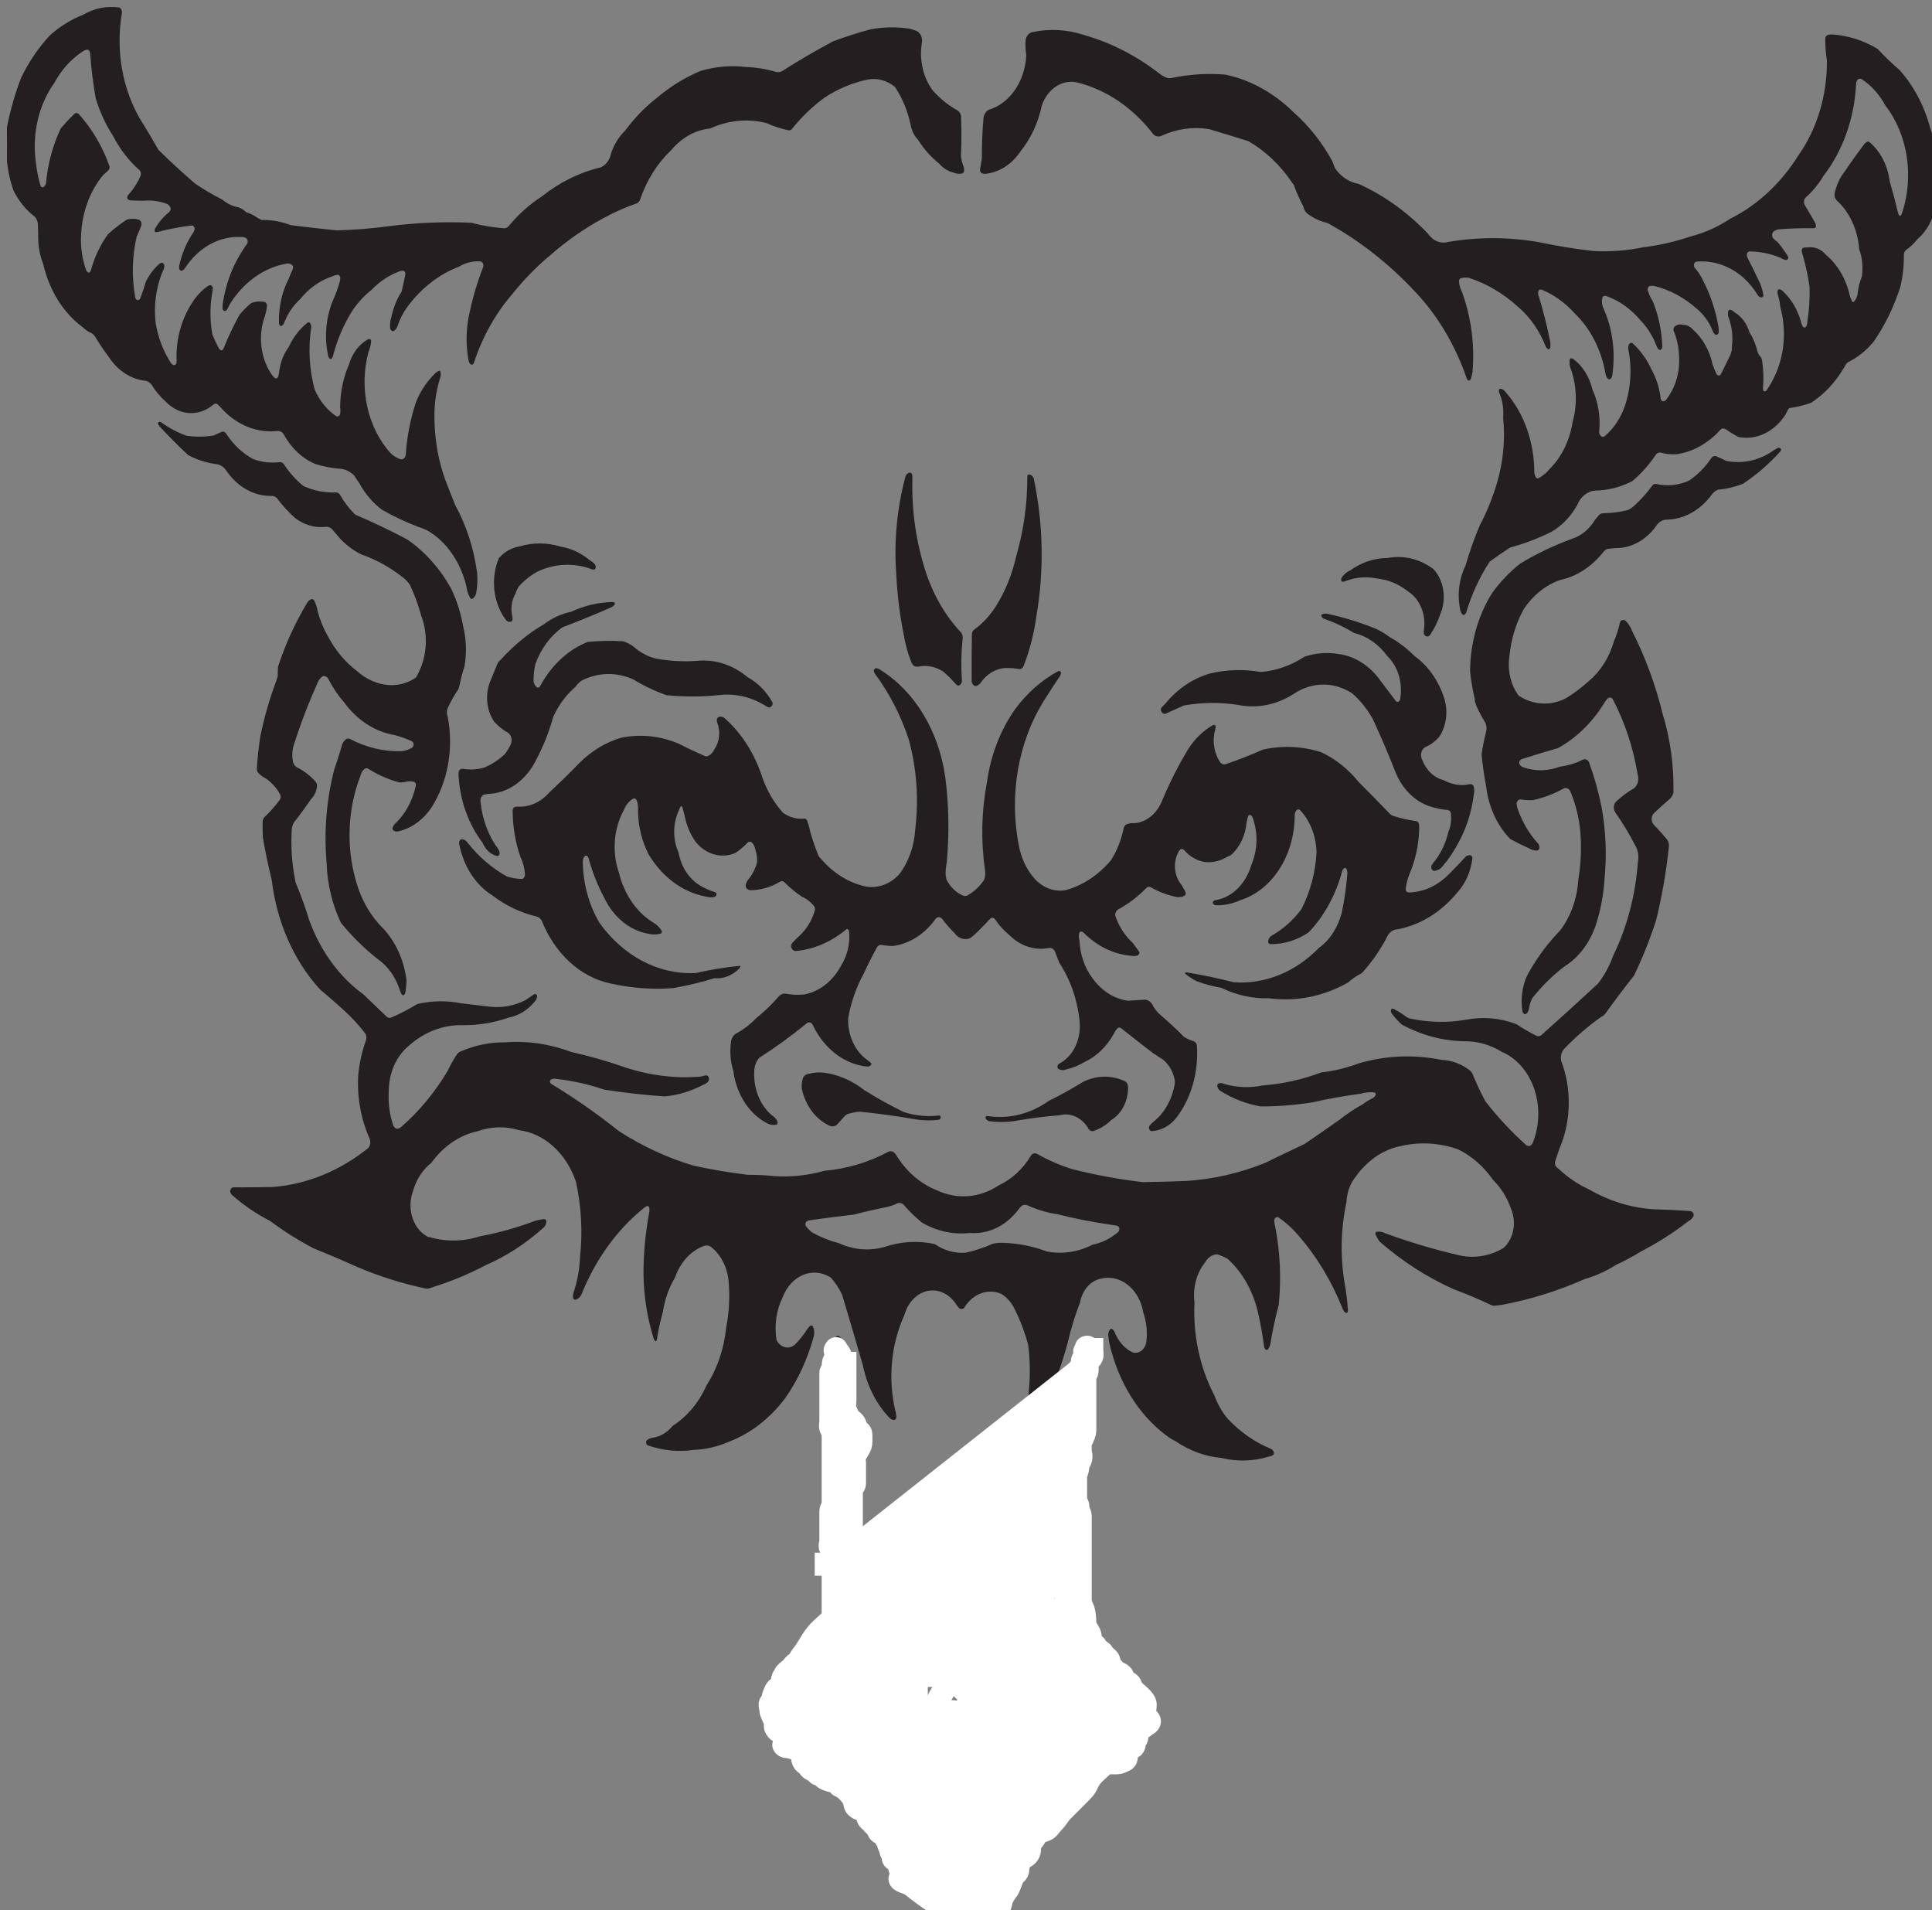 <?xml version="1.0"?><svg width="418.512" height="413.725" xmlns="http://www.w3.org/2000/svg">
 <rect width="100%" height="100%" fill="#808080" stroke="none"/>
 <title>Demon no mouth</title>

 <g>
  <title>Layer 1</title>
  <g transform="matrix(1.25 0 0 -1.25 0 413.725)" id="g4509">
   <g transform="translate(-1.6 -1.2) scale(0.24 0.24)" id="g4511">
    <path fill="#231f20" fill-rule="evenodd" id="path4513" d="m308.03,1003.96l0,0c-8.699,3.38 -17.222,7.41 -25.504,12.09c-6.609,4.91 -12.242,11.54 -16.504,19.38c-1.253,1.72 -2.453,3.5 -3.597,5.32c-2.77,2.84 -6.211,4.56 -9.832,4.89c-6.102,0.45 -12.149,1.59 -18.074,3.4c-9.473,3.89 -17.594,11.51 -23.063,21.64c-0.961,1.49 -2.441,2.35 -4.004,2.32c-15.242,-1.86 -30.414,4.36 -41.562,17.07l-2.36,2.39c-0.918,0.42 -1.953,0.25 -2.75,-0.45c-10.441,-8.89 -24.535,-8.1 -34.246,1.93c-3.961,3.48 -7.461,7.65 -10.398,12.39c-1.188,1.59 -2.809,2.62 -4.567,2.89c-10.418,1.09 -19.996,7.35 -26.441,17.31c-3.48,4.56 -6.73,9.38 -9.73,14.42c-0.742,1.16 -1.703,2.08 -2.793,2.71l-1.621,0.77c-0.789,0.45 -1.562,0.95 -2.301,1.5c-0.797,0.59 -1.555,1.23 -2.289,1.93c-13.953,10.26 -24.16,26.56 -28.531,45.59c-2.238,5.69 -3.465,11.87 -3.605,18.16c0.016,3.05 -0.055,6.09 -0.211,9.12c0.254,3.36 -1.227,6.57 -3.719,8.07c-5.543,4.55 -10.223,10.46 -13.738,17.35c-2.527,6.9 -4.18,14.23 -4.891,21.73c0.066,8.1 0.059,16.21 -0.031,24.32c2.41,12.25 5.828,24.19 10.195,35.61c5.578,11.55 12.617,21.94 20.875,30.82c7.293,6.46 15.391,11.47 23.992,14.84c8.062,4.69 17.074,6.5 25.969,5.2c1.488,-0.52 2.352,-2.39 1.953,-4.2c-4.543,-26.92 0.422,-54.92 13.703,-77.22c4.379,-6.91 8.586,-14 12.605,-21.23c8.637,-8.52 17.504,-16.67 26.598,-24.47c6.312,-4.29 12.832,-8.13 19.519,-11.49c3.59,-3.02 7.707,-4.97 12.031,-5.7c1.836,-0.71 3.547,-1.81 5.067,-3.24c0.57,-0.44 1.215,-0.71 1.89,-0.79c2.301,-0.88 4.524,-2.08 6.625,-3.55l2.911,-1.55l1.492,0.05c6.613,-0.01 13.191,-1.27 19.488,-3.73c10.988,-1.38 21.981,-2.64 32.992,-3.78c12.551,0.29 25.082,1.29 37.551,2.98c19.914,2.59 39.949,3.43 59.961,2.52c7.762,-2.09 15.648,-3.43 23.582,-3.98c1.449,-0.02 2.832,0.75 3.762,2.1c6.957,8.31 14.883,15.36 23.527,20.91c12.824,10.24 27.188,17.33 42.274,20.88c3.851,1.55 6.757,5.42 7.675,10.2c2.157,6.41 5.641,12.05 10.117,16.35c6.633,9 14.231,16.88 22.606,23.42c9.711,8.27 20.324,14.87 31.535,19.6c10.75,3.26 21.883,4.27 32.914,2.98c7.59,-0.27 15.133,-1.51 22.508,-3.72c1.586,-0.18 3.172,0.24 4.547,1.2c11.793,7.48 23.781,14.48 35.957,20.99c8.898,3.33 17.902,6.22 27,8.68c9.414,1.78 19,1.94 28.449,0.46c1.508,-0.43 3.004,-0.89 4.5,-1.37c3.145,-1.18 5.008,-5.1 4.266,-8.98c-1.977,-12.35 1,-25.1 8.027,-34.37c5.277,-5.88 11.289,-10.7 17.824,-14.28c1.223,-0.83 2.114,-2.23 2.453,-3.88c0.395,-9.66 0.383,-19.35 -0.043,-29c0.215,-2.43 0.77,-4.79 1.645,-6.98c0.508,-1.15 0.715,-2.46 0.602,-3.75c-0.137,-0.88 -0.649,-1.59 -1.34,-1.87c-2.172,-0.47 -4.395,-0.23 -6.469,0.68c-3.902,0.97 -7.488,3.26 -10.359,6.59c-5.766,4.59 -10.844,10.32 -15.024,16.96c-2.59,2.67 -4.433,6.25 -5.281,10.24c-2.051,10.26 -5.965,19.83 -11.461,28.03c-5.656,4.63 -12.535,6.54 -19.293,5.35c-11.047,-2.21 -21.695,-6.64 -31.527,-13.12c-8.606,-6.26 -16.512,-13.84 -23.504,-22.55c-0.621,-0.79 -1.508,-1.17 -2.391,-1.03c-5.48,1.12 -10.859,2.87 -16.066,5.22c-13.551,3.43 -27.621,2.08 -40.559,-3.89c-10.723,-1.04 -20.781,-6.66 -28.387,-15.85c-9.898,-9.31 -17.593,-21.61 -22.32,-35.65c-0.469,-1.19 -1.305,-2.1 -2.332,-2.54c-8.519,-2.96 -16.844,-6.67 -24.906,-11.12c-13.149,-7.16 -25.66,-15.91 -37.348,-26.13c-10.012,-8.31 -19.305,-17.82 -27.742,-28.37c-12.102,-13.97 -21.559,-30.93 -27.711,-49.74c-0.219,-0.57 -0.652,-0.97 -1.164,-1.09c-0.504,-0.12 -1.031,0.06 -1.406,0.49c-0.489,0.52 -0.864,1.17 -1.09,1.9c-2.297,11.81 -2.035,24.13 0.762,35.78c2.355,11.07 5.578,21.85 9.621,32.18c0.277,0.83 0.242,1.76 -0.09,2.56c-0.332,0.8 -0.945,1.38 -1.66,1.6c-5.426,0.46 -10.856,-0.86 -15.723,-3.83c-14.34,-5.42 -27.195,-15.43 -37.215,-28.97c-3.058,-4.18 -5.492,-8.97 -7.211,-14.15c-0.504,-1.16 -1.219,-2.17 -2.09,-2.94c-0.586,-0.47 -1.32,-0.56 -1.953,-0.21c-0.644,0.34 -1.09,1.06 -1.187,1.89c-0.254,2.79 0.054,5.61 0.918,8.21c1.383,6.6 3.883,12.79 7.34,18.16c0.726,2.91 1.367,5.84 1.937,8.8c0.332,1.27 0.602,2.56 0.805,3.88c0.074,0.62 -0.09,1.25 -0.43,1.71c-0.344,0.48 -0.84,0.74 -1.359,0.73c-1.075,0.02 -2.141,-0.21 -3.141,-0.7c-7.105,-2.68 -13.68,-7.09 -19.328,-12.95c-5.063,-3.99 -9.621,-8.85 -13.527,-14.42c-6.493,-10.08 -11.418,-21.48 -14.551,-33.68c-0.203,-0.67 -0.535,-1.25 -0.977,-1.72c-0.332,-0.32 -0.797,-0.36 -1.164,-0.09c-0.527,0.46 -0.941,1.08 -1.211,1.8c-2.898,13.14 -1.84,27.09 2.977,39.37c2.062,4.54 3.82,9.27 5.258,14.15c0.3,1.09 0.457,2.22 0.464,3.36c-0.187,1.26 -1.164,2.12 -2.203,1.96c-1.289,-0.22 -2.55,-0.62 -3.746,-1.22c-8.789,-2.87 -16.773,-8.55 -23.109,-16.45c-5.055,-4.57 -9.082,-10.6 -11.719,-17.53c-0.41,-0.85 -1.051,-1.49 -1.816,-1.79c-0.422,-0.12 -0.864,0.07 -1.133,0.48c-0.324,0.51 -0.512,1.13 -0.551,1.77c-0.344,11.14 2.074,22.16 6.926,31.64c0.836,2.26 1.773,4.47 2.805,6.62c0.3,0.63 0.472,1.34 0.496,2.06c-0.008,0.22 -0.047,0.42 -0.129,0.61c-0.098,0.24 -0.235,0.46 -0.399,0.64c-1.254,1.18 -2.863,1.62 -4.418,1.21c-16.254,-2.9 -30.91,-13.42 -40.804,-29.29c-0.617,-1.38 -1.309,-2.72 -2.075,-4c-0.464,-0.76 -1.289,-1.06 -2.027,-0.74c-0.734,0.33 -1.203,1.2 -1.148,2.15c0.015,1.52 0.164,3.03 0.414,4.51c2.019,12.4 6.277,24.1 12.453,34.28c1.473,2.49 3.043,4.88 4.703,7.17c0.488,0.66 0.699,1.55 0.57,2.41c-0.121,0.87 -0.578,1.62 -1.23,2.02c-1.195,0.62 -2.488,0.87 -3.781,0.73c-15.645,0.73 -30.625,-7.66 -40.286,-22.57c-0.593,-0.91 -1.414,-1.56 -2.351,-1.84c-0.758,-0.12 -1.481,0.45 -1.699,1.32c-0.188,0.73 -0.223,1.5 -0.098,2.24c1.969,9.01 5.547,17.38 10.488,24.53c0.399,0.65 0.633,1.42 0.692,2.23c-0.059,1.33 -0.969,2.39 -2.075,2.39c-8.113,-0.97 -16.171,-2.48 -24.144,-4.53l-1.742,-0.32c-0.301,0.04 -0.578,0.23 -0.75,0.53c-0.18,0.3 -0.235,0.67 -0.164,1.02c0.105,0.66 0.343,1.28 0.703,1.8c2.586,4.31 5.808,8.01 9.504,10.91c0.511,0.47 0.933,1.07 1.23,1.75c0.219,0.57 0.211,1.22 -0.043,1.77c-0.511,1.08 -1.277,1.96 -2.195,2.52c-5.633,2.19 -11.574,3.01 -17.473,2.41c-3.199,0 -6.406,0.11 -9.605,0.32c-0.535,0.07 -1.039,0.34 -1.465,0.75c-0.348,0.34 -0.52,0.88 -0.453,1.42c0.121,0.67 0.398,1.3 0.789,1.8c2.629,2.85 4.945,6.11 6.875,9.69c0.707,1.31 1.359,2.66 1.961,4.04c0.504,1.39 0.211,3.02 -0.723,4.03c-7.66,6.68 -14.168,15.1 -19.164,24.79c-5.363,8.21 -9.59,17.41 -12.512,27.26c-1.895,10.63 -3.231,21.4 -3.984,32.25c-0.09,0.78 -0.359,1.51 -0.781,2.12c-0.398,0.44 -0.93,0.66 -1.465,0.6c-1.156,-0.16 -2.273,-0.63 -3.258,-1.37c-8.281,-5.41 -15.324,-13.23 -20.465,-22.77c-11.402,-15.95 -16.227,-37.28 -13.121,-58.04c0.562,-5.14 1.547,-10.2 2.941,-15.11l0.648,-1.6c0.285,-0.35 0.684,-0.53 1.09,-0.5c1.328,0.34 2.344,1.64 2.547,3.27c1.289,13.78 4.883,27.12 10.566,39.18c3.188,3.76 6.523,7.33 9.992,10.71c0.926,0.75 2.141,0.68 3.004,-0.16c9.57,-10.54 17.172,-23.43 22.297,-37.81c0.227,-1 -0.051,-2.07 -0.715,-2.73c-1.133,-1.21 -2.352,-2.32 -3.641,-3.29c-9.594,-11.37 -15.355,-26.64 -16.16,-42.85c-0.578,-8.98 0.676,-17.98 3.652,-26.22c0.309,-0.64 0.758,-1.15 1.297,-1.49c0.406,-0.27 0.895,-0.23 1.27,0.1c0.391,0.41 0.699,0.94 0.895,1.53c2.57,9.56 6.754,18.37 12.27,25.89c4.297,3.96 8.855,7.49 13.617,10.58c2.781,0.77 5.68,0.77 8.473,0c0.746,-0.21 1.398,-0.8 1.773,-1.61c0.383,-0.81 0.465,-1.78 0.219,-2.67c-0.969,-2.7 -2.082,-5.33 -3.328,-7.85c-3.344,-14.42 -3.695,-29.62 -1.027,-44.23c0.195,-0.97 0.871,-1.68 1.695,-1.78c0.812,-0.09 1.586,0.46 1.93,1.36c1.465,3.94 2.797,7.94 4.019,12c2.489,5.03 5.801,9.41 9.731,12.86c0.539,0.44 1.172,0.69 1.832,0.71c0.531,-0.04 1.019,-0.34 1.359,-0.84c0.332,-0.5 0.481,-1.15 0.414,-1.78c-0.097,-0.81 -0.308,-1.59 -0.632,-2.31c-5.356,-12.06 -7.286,-25.91 -5.512,-39.43c1.855,-10.25 5.617,-19.85 10.98,-28.09c0.594,-0.82 1.422,-1.32 2.317,-1.4c0.757,0.02 1.402,0.67 1.562,1.56c0.215,1.47 0.231,2.97 0.059,4.45c-0.024,13.68 3.695,26.99 10.57,37.85c3.289,5.58 7.555,10.2 12.5,13.54c0.488,0.25 1.02,0.36 1.555,0.31c0.547,-0.15 1.027,-0.55 1.32,-1.13c0.301,-0.57 0.391,-1.27 0.258,-1.93c-2.106,-10.62 -2.227,-21.68 -0.363,-32.37c1.382,-3.47 2.953,-6.84 4.687,-10.08c0.383,-0.62 0.887,-1.1 1.473,-1.41c0.406,-0.23 0.886,-0.18 1.254,0.14c0.379,0.42 0.691,0.94 0.894,1.52c3.321,8.26 7.106,16.22 11.328,23.86c2.563,3.12 5.364,5.94 8.371,8.42c2.372,1.02 4.895,1.4 7.399,1.13c0.765,0.02 1.531,-0.05 2.289,-0.21c1.09,-0.26 1.855,-1.45 1.797,-2.79c-0.324,-3.41 -1.098,-6.72 -2.293,-9.83c-3.875,-12.78 -2.184,-27.06 4.515,-38c0.942,-1.68 2.125,-3.16 3.493,-4.35c0.25,-0.17 0.535,-0.26 0.82,-0.26c0.269,0 0.527,0.1 0.75,0.27c0.488,0.37 0.836,0.94 0.984,1.61c0.34,1.49 0.602,3.01 0.789,4.55c0.946,6.02 3.239,11.62 6.641,16.18c3.246,7.13 7.91,13.18 13.559,17.6c0.691,0.52 1.593,0.29 2.05,-0.53c0.543,-0.9 0.762,-2.04 0.594,-3.14c-2.23,-14.97 -1.336,-30.37 2.602,-44.8c3.582,-8.01 8.968,-14.63 15.535,-19.08c0.66,-0.28 1.394,-0.17 1.973,0.31c0.578,0.48 0.925,1.26 0.941,2.1c0.133,1.41 0.082,2.83 -0.145,4.22c0.09,10.69 2.278,21.21 6.371,30.68c2.344,8.17 7.383,14.8 13.911,18.32c0.496,0.18 1.031,0.15 1.519,-0.08c0.399,-0.24 0.637,-0.75 0.61,-1.29c-0.188,-2.75 -0.852,-5.42 -1.946,-7.84c-6.965,-26 -0.738,-54.54 15.946,-72.99c2.05,-2.02 4.41,-3.52 6.957,-4.41c0.91,-0.32 1.894,-0.13 2.683,0.53c0.781,0.66 1.281,1.71 1.352,2.86c0.871,12.95 3.363,25.68 7.367,37.74c3.066,7.67 7.476,14.44 12.914,19.86c1.059,1.25 2.32,2.22 3.703,2.85c0.195,0.06 0.399,0.04 0.586,-0.05c0.164,-0.08 0.301,-0.23 0.383,-0.42c0.43,-1.41 0.414,-2.94 -0.035,-4.33c-3.27,-10.36 -4.676,-21.45 -4.149,-32.51c0.414,-14.41 3.094,-28.59 7.895,-41.79c2.277,-6.08 4.664,-12.11 7.152,-18.08c8.082,-14.79 13.453,-31.512 15.738,-49.031c0.36,-4.801 0.122,-9.641 -0.699,-14.356c-0.398,-1.715 -1.359,-3.156 -2.652,-4.004c-0.57,-0.304 -1.246,-0.113 -1.645,0.473c-1.523,2.645 -2.5,5.676 -2.871,8.863c-4.242,17.395 -14.332,31.828 -27.801,39.775c-2.457,1.2 -4.972,2.2 -7.535,2.99"/>
    <path fill="#231f20" fill-rule="evenodd" id="path4515" d="m1075.107,1004.67l0,0c5.14,9.71 9.36,20.1 12.54,30.97c4.48,15.07 5.98,31.2 4.38,47.11c0.51,6.09 -0.45,12.23 -2.76,17.69c-0.27,0.62 -0.38,1.32 -0.32,2.02c0.09,0.46 0.4,0.83 0.78,0.93l0.67,0c1.17,-0.18 2.23,-0.86 3.02,-1.91c13.5,-15.1 21.17,-36.35 21.13,-58.6c0.15,-1.25 0.54,-2.43 1.15,-3.44c0.49,-0.65 1.27,-0.87 1.95,-0.54c2.98,1.57 5.68,3.82 7.95,6.62c8.63,8.52 14.49,20.46 16.56,33.7c3.66,13.01 3.06,27.24 -1.7,39.73c-0.33,1.44 -0.49,2.93 -0.51,4.43c-0.03,0.58 0.1,1.15 0.37,1.62l0.5,0.38c0.6,0.08 1.21,-0.05 1.75,-0.36c6.83,-5.03 11.83,-13 14.01,-22.31c4.2,-9.25 5.88,-19.86 4.8,-30.33c-0.03,-1.8 1.02,-3.36 2.49,-3.71c0.62,0.04 1.23,0.29 1.73,0.74c7.91,6.74 13.62,16.61 16.16,27.89c2.72,11.17 2.97,23.01 0.72,34.33c-0.23,1.25 -0.1,2.56 0.37,3.7c0.25,0.57 0.69,0.99 1.21,1.16c0.51,0.17 1.06,0.07 1.52,-0.26c5.66,-5.14 10.34,-11.68 13.73,-19.19c3.41,-6.13 5.62,-13.13 6.46,-20.45c0.06,-0.83 0.44,-1.57 1.02,-2.01c1.04,-0.42 2.18,-0.08 2.94,0.87c1.67,2.22 3.17,4.62 4.5,7.14c3.62,7.11 5.33,15.41 4.86,23.75c-0.16,6.53 -1.48,12.95 -3.88,18.82c-0.36,1.04 -0.16,2.23 0.51,3.02c1.71,1.57 3.94,2.09 6.02,1.38c2.72,0.09 5.36,-1.13 7.34,-3.4c7,-6.16 12.03,-15.07 14.22,-25.22c0.8,-2.17 1.64,-4.31 2.55,-6.42c0.43,-0.85 1.12,-1.42 1.93,-1.59c0.15,-0.01 0.32,0.02 0.46,0.09c0.22,0.1 0.41,0.24 0.58,0.42c0.39,0.36 0.69,0.83 0.9,1.37c2.2,4.37 4.36,8.78 6.46,13.23l1.11,3.75l-0.1,1.78c0.94,7.29 0.11,14.75 -2.41,21.47c-0.41,1.21 -0.53,2.52 -0.34,3.8c0.05,0.53 0.29,1 0.64,1.31c0.36,0.31 0.79,0.43 1.23,0.32c1.06,-0.41 2.05,-1.07 2.9,-1.93c4.92,-2.87 8.73,-7.94 10.61,-14.15c2.71,-4.23 4.72,-9.05 5.92,-14.19c0.39,-1.31 1.06,-2.47 1.92,-3.37l0.63,-0.78c0.34,-0.61 0.58,-1.32 0.67,-2.05c1.07,-6.65 1.3,-13.45 0.67,-20.18c-0.03,-0.58 0.06,-1.16 0.29,-1.67c0.21,-0.42 0.59,-0.65 0.99,-0.61c0.53,0.06 1.04,0.35 1.43,0.81c2.02,2.95 3.83,6.11 5.42,9.43c7.48,15.37 9.07,33.92 4.36,50.82c-0.22,2.96 -0.8,5.86 -1.71,8.62c-0.22,0.74 -0.31,1.52 -0.28,2.31c-0.03,0.86 0.49,1.6 1.2,1.71c0.97,-0.08 1.88,-0.54 2.61,-1.31c6.47,-5.93 11.21,-14.18 13.55,-23.57c0.23,-0.8 0.59,-1.52 1.07,-2.12c0.3,-0.42 0.75,-0.63 1.21,-0.6c0.45,0.04 0.87,0.33 1.13,0.79c0.51,1.08 0.79,2.3 0.82,3.55c1.31,8.27 1.83,16.69 1.56,25.11c-1.23,8.49 -3.07,16.84 -5.52,24.95c-0.14,0.67 -0.14,1.37 -0.01,2.05c0.17,0.5 0.52,0.88 0.95,1.02c1,0.35 2.04,0.46 3.08,0.33c4.94,0.83 9.93,-1.18 13.47,-5.42c8.56,-7.2 14.7,-17.87 17.29,-30.09c0.44,-1.14 0.91,-2.28 1.41,-3.39c0.15,-0.26 0.38,-0.43 0.64,-0.49c0.26,-0.04 0.53,0.04 0.74,0.23c1.72,1.84 2.75,4.45 2.82,7.24c0.52,3.75 1.49,7.39 2.88,10.8c1,6.73 0.34,13.66 -1.91,19.94c-1.05,13.93 -6.91,26.68 -16.16,35.08c-1.16,1.18 -1.77,3 -1.6,4.83c1.25,6.15 3.83,11.78 7.48,16.32c4.58,6.81 9.33,13.44 14.24,19.91c0.57,0.6 1.23,1.07 1.95,1.38c0.52,0.17 1.08,0.06 1.53,-0.32c7.87,-6.57 13.15,-16.78 14.61,-28.23c2.19,-7.56 4.2,-15.2 6.04,-22.9c0.13,-0.66 0.4,-1.28 0.81,-1.75c0.29,-0.33 0.73,-0.38 1.07,-0.12c0.45,0.5 0.79,1.13 0.99,1.84c8.82,26.47 4.13,56.73 -12,77.55c-4.3,7.99 -10.18,14.54 -17.12,19.06c-0.84,0.48 -1.83,0.46 -2.65,-0.08c-0.81,-0.73 -1.32,-1.85 -1.4,-3.07c-1.15,-24.9 -9.51,-48.53 -23.61,-66.71c-3.55,-5.93 -7.84,-11.16 -12.72,-15.48c-1.44,-1.34 -1.75,-3.81 -0.7,-5.6c2.58,-4.22 5.08,-8.51 7.51,-12.85c0.33,-0.67 0.52,-1.43 0.54,-2.21c0.01,-0.55 -0.23,-1.05 -0.62,-1.32c-0.53,-0.26 -1.12,-0.35 -1.69,-0.28c-8.3,0.14 -16.59,-0.14 -24.88,-0.83c-1.15,-0.26 -2.26,-0.74 -3.28,-1.43c-0.67,-0.5 -1.11,-1.34 -1.21,-2.27c-0.1,-0.94 0.15,-1.88 0.67,-2.57c1.04,-1.16 2.18,-2.16 3.41,-3c1.7,-1.96 3.28,-4.07 4.73,-6.32c0.73,-0.91 1.42,-1.86 2.07,-2.84c0.43,-0.57 0.7,-1.28 0.77,-2.04c0.02,-0.58 -0.23,-1.11 -0.64,-1.37c-0.49,-0.29 -1.04,-0.36 -1.57,-0.21c-1.29,0.37 -2.53,0.93 -3.7,1.68c-7.08,2.88 -14.49,4.4 -21.95,4.48c-0.75,0 -1.44,-0.48 -1.82,-1.27c-0.31,-0.98 -0.26,-2.08 0.14,-3.01c3.23,-6.36 6.38,-12.79 9.44,-19.29c0.87,-2.31 1.56,-4.73 2.03,-7.2l0.1,-0.96c-0.06,-0.88 -0.69,-1.54 -1.42,-1.49c-0.96,0.04 -1.87,0.56 -2.5,1.45c-5.75,9.58 -13.76,16.83 -22.97,20.81c-6.89,3.05 -14.23,4.26 -21.54,3.57c-0.76,-0.22 -1.38,-0.91 -1.62,-1.82c-0.23,-0.92 -0.04,-1.92 0.49,-2.62c2.19,-2.4 4.06,-5.19 5.55,-8.27c5.53,-10.45 9.45,-22.03 11.57,-34.17c0.2,-1.27 0.28,-2.57 0.24,-3.86c-0.04,-0.92 -0.56,-1.71 -1.27,-1.99c-0.74,-0.27 -1.53,0.03 -1.99,0.76c-0.47,0.47 -0.83,1.07 -1.04,1.77c-2.57,6.51 -6.53,12.07 -11.48,16.11c-9.24,8.25 -19.89,13.92 -31.16,16.61c-0.99,0.15 -1.98,0.09 -2.94,-0.16c-0.57,-0.22 -1.02,-0.7 -1.28,-1.35c-0.25,-0.64 -0.26,-1.37 -0.05,-2.03c0.94,-2.79 2.17,-5.41 3.67,-7.81c4.07,-10.11 6.37,-21.1 6.78,-32.33c-0.02,-0.73 -0.23,-1.44 -0.6,-2.02c-0.47,-0.65 -1.27,-0.78 -1.87,-0.32l-0.57,0.62c-0.46,0.48 -0.81,1.11 -1.03,1.8c-2.67,7.11 -6.6,13.43 -11.5,18.51c-6.96,8.34 -15.53,14.44 -24.93,17.74c-0.55,0.14 -1.1,0.14 -1.66,0.02c-0.65,-0.23 -1.14,-0.88 -1.26,-1.69c-0.48,-2.71 -0.05,-5.54 1.22,-7.86c6.04,-13.85 8.29,-29.68 6.4,-45.18c-0.08,-0.99 -0.22,-1.99 -0.41,-2.96c-0.19,-1.02 -0.75,-1.88 -1.52,-2.35c-0.5,-0.2 -1.05,-0.11 -1.48,0.23c-0.94,0.9 -1.58,2.19 -1.79,3.63c-3,17.34 -10.94,32.84 -22.44,43.8c-6.84,7.58 -14.9,13.35 -23.66,16.95c-0.57,0.2 -1.18,0.17 -1.74,-0.1c-0.41,-0.32 -0.7,-0.83 -0.78,-1.41c-0.11,-0.74 -0.09,-1.5 0.07,-2.23c3.3,-10.45 6.05,-21.14 8.22,-32.02c0.52,-1.77 0.67,-3.67 0.45,-5.54l-0.21,-0.93c-0.16,-0.38 -0.45,-0.67 -0.8,-0.77c-0.35,-0.1 -0.71,0 -1,0.26c-0.56,0.53 -1.03,1.19 -1.39,1.94c-4.45,11.25 -11.2,20.95 -19.61,28.16c-10.75,9.84 -22.97,17.07 -35.99,21.27c-1.81,0.21 -3.65,0.1 -5.46,-0.3c-0.77,-0.17 -1.38,-0.94 -1.48,-1.89c0.11,-2.88 0.86,-5.67 2.17,-8.07c6.65,-18.14 9.27,-38.06 7.61,-57.81c-0.26,-1.55 -0.62,-3.07 -1.07,-4.56c-0.17,-0.62 -0.53,-1.15 -1.01,-1.48c-0.38,-0.25 -0.86,-0.22 -1.23,0.07c-0.4,0.37 -0.71,0.86 -0.9,1.42c-8.34,24.24 -21.23,45.8 -37.66,62.96c-18.847,20.11 -40.074,36.7 -62.964,49.23c-5.297,1.1 -10.352,3.5 -14.86,7.05c-0.863,0.88 -1.554,1.99 -2.023,3.22l-0.563,1.85c-2.109,4.01 -4.031,8.17 -5.738,12.45l-0.972,2.85l-0.836,0.99c-8.641,13.02 -19.621,23.5 -32.114,30.63c-9.445,2.98 -18.918,5.87 -28.398,8.69c-11.649,1.86 -23.492,0.15 -34.449,-4.96c-1.91,-0.76 -4.008,-0.36 -5.614,1.09c-14.519,19 -33.562,32.06 -54.492,37.37c-10.867,2.89 -21.887,-4.09 -26.117,-16.54c-2.613,-12.41 -7.895,-23.77 -15.297,-32.92c-6.383,-9.62 -15.801,-15.56 -25.965,-16.39c-0.746,0.05 -1.484,0.24 -2.179,0.56c-0.821,0.49 -1.293,1.56 -1.18,2.65c0.523,2.64 0.973,5.29 1.348,7.96c-0.047,9.7 0.336,19.38 1.14,29.03c0.27,2.75 1.766,5.09 3.899,6.11c15.136,4.55 26.074,20.46 27.027,39.3c-0.582,3.58 -0.746,7.24 -0.496,10.87c0.449,3 2.398,5.35 4.891,5.86c12.492,2.67 25.316,1.94 37.542,-2.14c19.719,-5.63 38.481,-15.36 55.45,-28.76c1.011,-0.54 2.019,-1.07 3.031,-1.61c0.664,-0.35 1.371,-0.58 2.098,-0.68c0.796,-0.1 1.605,-0.07 2.39,0.09c12.86,2.7 25.938,3.51 38.949,2.43c18.239,-3.88 35.329,-13.4 49.622,-27.64c10.746,-9.52 20.027,-21.26 27.414,-34.68c0.711,-1.77 1.398,-3.56 2.066,-5.36c4.313,-6.08 10.316,-10.05 16.879,-11.14c18.398,-8.28 35.421,-20.5 50.251,-36.05c3.44,-5.09 8.96,-7.4 14.26,-5.97c21.91,3.75 44.15,3.69 66.05,-0.16c12.92,-2.73 25.92,-4.84 38.97,-6.33c12.04,-0.67 24.11,0.23 36,2.66c11.66,1.43 23.2,4.07 34.49,7.89c9.99,2.55 19.6,6.87 28.55,12.82c19.54,9.71 36.57,25.58 49.32,45.96c13.37,19.04 20.61,43.3 20.38,68.29c-0.85,5.2 -1.25,10.49 -1.2,15.78c0.1,1.06 0.66,1.98 1.46,2.41c1.18,0.42 2.4,0.6 3.63,0.52c11.35,-0.76 22.46,-4.29 32.67,-10.38c5.05,-5.44 10.36,-10.54 15.87,-15.28c10.3,-11.49 17.97,-26.01 22.24,-42.14c7.33,-19.41 8.22,-41.47 2.49,-61.64c-2.33,-7.4 -6.43,-13.77 -11.79,-18.32c-2.4,-3.11 -5.19,-5.75 -8.25,-7.85c-0.88,-0.77 -1.45,-1.96 -1.57,-3.27c0.13,-7.84 -0.7,-15.67 -2.5,-23.22c-4.59,-14.49 -11.15,-27.95 -19.41,-39.84c-5.1,-6.12 -11.12,-10.98 -17.74,-14.34c-0.95,-0.48 -1.78,-1.24 -2.41,-2.2l-1,-1.82c-6.18,-10.66 -14.34,-19.42 -23.82,-25.56c-5.04,-1.84 -10.21,-3.12 -15.44,-3.84c-0.49,-0.12 -0.92,-0.47 -1.2,-0.97c-0.57,-1.22 -1.19,-2.41 -1.83,-3.57c-7.97,-12.56 -20.96,-18.86 -33.9,-16.42c-3.09,1.53 -6.08,3.34 -8.95,5.41c-0.7,0.42 -1.45,0.69 -2.22,0.79c-0.64,0.03 -1.28,-0.2 -1.8,-0.65c-8.84,-9.97 -20.07,-16.28 -32.07,-17.99c-3.89,-0.19 -7.77,0.24 -11.56,1.29c-1.05,0.11 -2.1,-0.3 -2.9,-1.14c-4.95,-7.42 -10.75,-13.97 -17.21,-19.45c-8.47,-4.4 -17.57,-6.75 -26.79,-6.89c-5.66,-0.33 -10.71,-4.4 -13.15,-10.6c-4.68,-8.21 -11.05,-14.8 -18.47,-19.12c-9.69,-4.829 -19.69,-8.637 -29.92,-11.387c-4.98,-3.227 -9.9,-6.614 -14.74,-10.157c-7.27,-11.062 -13,-23.472 -16.99,-36.761c-0.29,-0.684 -0.74,-1.25 -1.3,-1.625c-0.41,-0.223 -0.88,-0.172 -1.25,0.121c-0.77,0.707 -1.34,1.695 -1.62,2.824c-2.45,10.976 -1.13,22.695 3.66,32.488c2.88,9.926 6.3,19.602 10.27,28.967"/>
    <path fill="#231f20" fill-rule="evenodd" id="path4517" d="m381.64,989.57l0,0c9.836,2.961 20.125,2.918 29.937,-0.129c7.528,-1.23 14.707,-4.593 20.957,-9.816c1.324,-0.727 2.555,-1.691 3.637,-2.875c0.633,-0.73 0.848,-1.859 0.539,-2.852c-0.246,-0.531 -0.676,-0.894 -1.172,-0.976c-1.074,-0.051 -2.141,0.219 -3.113,0.789c-12.336,4.148 -25.453,3.394 -37.41,-2.152c-4.891,-2.618 -9.414,-6.149 -13.403,-10.461c-1.136,-1.571 -2.035,-3.383 -2.636,-5.344c-2.766,-4.68 -3.676,-10.602 -2.489,-16.176c0.227,-0.867 0.301,-1.773 0.235,-2.676c-0.055,-0.847 -0.594,-1.535 -1.285,-1.644c-1.375,-0.387 -2.809,0.23 -3.672,1.574c-9.039,12.145 -10.977,29.758 -4.883,44.344c4.078,4.586 9.238,7.523 14.758,8.394"/>
    <path fill="#231f20" fill-rule="evenodd" id="path4519" d="m999.601,966.691l0,0c-7.411,1.329 -14.957,0.516 -22.047,-2.371c-0.555,-0.222 -1.141,-0.269 -1.719,-0.14c-0.355,0.101 -0.633,0.429 -0.73,0.855l0.015,0.746c-0.008,0.598 0.168,1.188 0.496,1.649c1.625,2.207 3.692,3.886 6.008,4.871c8.184,5.855 17.52,8.945 27.031,8.953c11.402,2.187 23.082,-0.613 32.932,-7.902c7.65,-8.036 9.78,-21.356 5.18,-32.278c-1.76,-5.515 -4.25,-10.652 -7.39,-15.191c-0.58,-0.93 -1.53,-1.406 -2.49,-1.246c-0.96,0.164 -1.77,0.941 -2.11,2.035c-0.11,0.758 -0.1,1.531 0.02,2.285c1.77,11.309 -2.79,22.68 -11.23,27.992c-5,4.031 -10.58,6.879 -16.451,8.41c-2.496,0.547 -5.004,0.989 -7.515,1.332"/>
    <path fill="#231f20" fill-rule="evenodd" id="path4521" d="m659.081,926.648l0,0c-2.742,13.707 -4.476,27.676 -5.168,41.754c-1.879,24.125 0.34,48.468 6.524,71.518c0.488,1.62 1.703,2.76 3.117,2.94l0.683,-0.05c0.457,-0.21 0.813,-0.65 0.981,-1.2c0.254,-0.86 0.347,-1.77 0.269,-2.67c-0.66,-23.48 2.727,-46.87 9.95,-68.674c5.558,-16.555 14.257,-31.289 25.382,-43.028c0.891,-1.308 1.219,-3.047 0.899,-4.695c-1.024,-9.898 -1.18,-19.902 -0.469,-29.844c0.035,-1.758 -1.008,-3.277 -2.441,-3.566c-0.598,0.031 -1.188,0.289 -1.657,0.742c-3.004,3.484 -6.23,6.68 -9.648,9.559c-5.465,3.445 -11.711,4.644 -17.789,3.406c-1.082,-0.223 -2.188,-0.031 -3.16,0.562c-0.996,0.911 -1.758,2.141 -2.207,3.543c-2.414,6.289 -4.176,12.907 -5.266,19.703"/>
    <path fill="#231f20" fill-rule="evenodd" id="path4523" d="m725.714,946.355l0,0c6.875,10.895 11.906,23.325 14.82,36.567c5.305,18.288 7.985,37.548 7.922,56.938c0.027,0.51 0.188,1.01 0.453,1.41c0.098,0.12 0.223,0.2 0.356,0.23c0.226,0.04 0.457,0.04 0.679,0c1.375,-0.2 2.571,-1.25 3.133,-2.78c6.93,-32.51 7.598,-66.513 1.957,-99.388c-1.683,-12.344 -4.75,-24.355 -9.121,-35.707c-0.488,-1.621 -1.793,-2.672 -3.219,-2.582c-3.351,0.645 -6.757,0.906 -10.152,0.773c-7.02,-0.398 -13.566,-4.382 -18.008,-10.957c-0.859,-1.039 -1.929,-1.761 -3.113,-2.086c-0.84,0 -1.649,0.407 -2.242,1.122c-0.59,0.73 -0.922,1.703 -0.91,2.722c-0.079,11.176 -0.02,22.356 0.164,33.528c0.039,1.546 0.785,2.933 1.937,3.605c5.922,4.336 11.125,9.961 15.344,16.605"/>
    <path fill="#231f20" fill-rule="evenodd" id="path4525" d="m337.855,822.938l0,0c-0.153,1.234 -0.161,2.492 -0.024,3.73c0.262,1.496 1.391,2.527 2.645,2.422c5.183,-0.895 10.457,-0.629 15.558,0.781c5.414,2.211 10.492,5.484 15.031,9.684c1.719,2.168 3.2,4.593 4.403,7.215c1.215,2.785 0.539,6.222 -1.578,8.039c-3.785,2.089 -7.274,4.875 -10.36,8.242c-5.656,8.203 -6.769,19.676 -2.847,29.246c1.707,4.215 3.425,8.426 5.16,12.629c0.633,1.215 1.488,2.246 2.488,3.015c9.328,10.297 19.832,18.907 31.195,25.571c5.95,4.468 12.555,7.492 19.457,8.906c9.481,4.414 19.512,6.805 29.664,7.055l1.579,-0.235c0.3,-0.16 0.468,-0.543 0.421,-0.937c-0.031,-0.219 -0.089,-0.426 -0.175,-0.621c-0.102,-0.223 -0.231,-0.43 -0.375,-0.61c-0.793,-0.734 -1.68,-1.3 -2.629,-1.675c-11.41,-5.012 -22.918,-9.715 -34.508,-14.09c-8.691,-6.078 -15.566,-15.34 -19.652,-26.446c-1,-4.046 -1.465,-8.273 -1.36,-12.496c0.203,-1.816 1.051,-3.433 2.313,-4.437c0.765,-0.504 1.707,-0.274 2.246,0.551c0.746,1.211 1.473,2.453 2.156,3.722c8.039,13.387 19.383,23.356 32.387,28.469c8.496,0.832 17.015,0.992 25.531,0.469c2.668,-0.824 5.223,-2.137 7.57,-3.883c4.895,-4.32 10.52,-7.281 16.469,-8.68c10.41,-1.883 20.957,-2.347 31.457,-1.394c12.293,0.675 24.438,-3.559 34.551,-12.051c7.031,-3.832 13.078,-9.895 17.504,-17.555c0.449,-0.676 0.547,-1.597 0.242,-2.386c-0.332,-0.797 -0.914,-1.391 -1.617,-1.649c-0.707,-0.262 -1.465,-0.164 -2.106,0.27c-10.726,7.007 -22.949,9.949 -35.074,8.445c-12.492,-1.281 -25.051,-1.297 -37.543,-0.039c-8.258,2.859 -16.285,6.648 -23.969,11.301c-12.089,5.589 -25.496,5.308 -37.425,-0.778c-1.7,-1.156 -3.207,-2.672 -4.45,-4.48c-6.601,-5.66 -12.07,-13.02 -16.023,-21.555c-2.965,-10.867 -7.066,-21.226 -12.199,-30.844c-7.262,-15.086 -20.477,-24.519 -34.899,-24.906l-3.05,-0.523c-1.766,-0.86 -2.758,-3.137 -2.336,-5.387c1.254,-12.531 5.656,-24.301 12.605,-33.719c0.516,-0.687 0.887,-1.515 1.094,-2.41l0.023,-0.957c-0.035,-0.531 -0.238,-1.031 -0.57,-1.383c-0.332,-0.351 -0.766,-0.527 -1.215,-0.488c-4.598,1.066 -8.519,4.68 -10.601,9.766c-9.895,12.945 -15.934,29.515 -17.164,47.086"/>
    <path fill="#231f20" fill-rule="evenodd" id="path4527" d="m1040.057,801.668l0,0c-11.87,3.48 -21.7,13.492 -26.57,27.055c-4.859,12.285 -10.058,24.379 -15.566,36.257c-4.012,7.211 -9.059,13.5 -14.891,18.567c-13.152,8.531 -28.98,8.418 -42.043,-0.301c-12.371,-8.004 -26.578,-10.832 -40.422,-8.047c-12.941,1.981 -26.046,1.852 -38.964,-0.383c-4.469,-1.953 -8.926,-3.953 -13.379,-5.988c-0.797,-0.211 -1.629,0.02 -2.278,0.621c-0.644,0.606 -1.031,1.535 -1.066,2.516c0.012,0.496 0.18,0.969 0.473,1.312c0.902,0.993 1.828,1.953 2.781,2.871c9.019,10.95 20.433,18.54 32.906,21.891c11.887,2.731 24.07,3.039 36.043,0.918c11.039,0.898 21.789,4.664 31.516,11.047c7.828,2.621 16.015,3.305 24.074,2.016c12.187,-1.422 23.418,-8.606 31.25,-19.993c3.578,-4.644 7.125,-9.328 10.636,-14.043c0.54,-0.671 1.38,-0.82 2.06,-0.379c0.68,0.571 1.1,1.473 1.18,2.469c1.76,11.375 -1.8,23.004 -9.271,30.235c-6.293,8.636 -14.746,14.543 -24.07,16.808c-7.078,4.309 -14.465,7.793 -22.078,10.399c-0.606,0.297 -1.121,0.812 -1.477,1.472c-0.226,0.438 -0.187,1.008 0.098,1.391l0.586,0.394c1.191,0.301 2.418,0.36 3.625,0.168c11.652,-2.507 23.148,-6.031 34.391,-10.55c3.691,-1.621 7.234,-3.719 10.554,-6.27c6.482,-3.582 12.532,-8.207 18.002,-13.746c9.38,-6.687 16.72,-16.883 20.9,-29.055c3.5,-9.605 2.34,-20.773 -3.05,-29.019c-2.97,-3.434 -6.51,-6.055 -10.4,-7.684c-1.27,-0.781 -2.22,-2.156 -2.63,-3.804c-0.41,-1.653 -0.24,-3.434 0.47,-4.93c2.92,-7.778 8.76,-13.379 15.7,-15.024c5.95,-3.336 12.62,-4.32 19.06,-2.843c0.91,0.093 1.79,-0.368 2.37,-1.211l0.32,-0.938c0.43,-1.812 0.4,-3.73 -0.09,-5.515c-1.49,-12.352 -5.24,-24.141 -10.99,-34.497c-3.33,-6.398 -7.29,-12.281 -11.79,-17.507l-1.93,-1.797c-1.2,-0.496 -2.42,-0.918 -3.65,-1.25c-0.89,-0.012 -1.7,0.597 -2.08,1.566c-0.39,0.969 -0.27,2.121 0.3,2.946c0.77,1.3 1.67,2.484 2.68,3.539c4.25,5.718 7.36,12.55 9.07,19.968c1.87,4.258 2.5,9.145 1.8,13.891c-0.2,0.91 -0.79,1.621 -1.54,1.871c-0.78,0.309 -1.61,0.445 -2.44,0.414c-3.43,0.438 -6.83,1.164 -10.18,2.172"/>
    <path fill="#231f20" fill-rule="evenodd" id="path4529" d="m602.081,609.648l0,0c10.172,-1.457 19.926,-5.718 28.531,-12.453c9.278,-5.816 18.785,-11.109 28.477,-15.843c8.289,-2.762 16.933,-3.618 25.488,-2.555c0.461,0.023 0.91,-0.223 1.203,-0.66c0.157,-0.367 0.188,-0.797 0.082,-1.188c-0.109,-0.39 -0.336,-0.715 -0.644,-0.894l-0.746,-0.344c-5.946,-0.738 -11.95,-0.57 -17.856,0.504c-13,2.265 -26.051,4.039 -39.14,5.328c-3.008,-0.238 -5.989,-0.828 -8.895,-1.754c-1.047,-0.519 -1.984,-1.301 -2.754,-2.301c-1.238,-1.375 -2.484,-2.75 -3.734,-4.109c-1.742,-2.492 -4.684,-3.176 -7.067,-1.645c-9.589,4.551 -16.796,14.356 -19.41,26.399c-0.254,2.758 0.074,5.551 0.965,8.097c0.848,1.473 2.195,2.407 3.672,2.555c3.875,1.078 7.871,1.367 11.828,0.863"/>
    <path fill="#231f20" fill-rule="evenodd" id="path4531" d="m743.046,575.434l0,0c-7.383,-1.489 -14.906,-1.727 -22.344,-0.696c-0.664,0.266 -1.281,0.688 -1.828,1.223c-0.32,0.324 -0.531,0.773 -0.594,1.269c-0.058,0.395 0.11,0.786 0.403,0.958c0.418,0.187 0.867,0.242 1.308,0.167c15.293,-2.285 30.781,1.594 44.067,11.04c8.179,4.043 16.214,8.492 24.086,13.343c9.843,5.18 20.98,5.434 30.976,0.696c1.262,-0.739 2.074,-2.27 2.11,-3.961c0.121,-10.09 -4.559,-19.364 -12.028,-23.852c-3.922,-3.855 -8.488,-6.641 -13.387,-8.172c-1.566,-0.09 -3.027,0.965 -3.71,2.68c-4.84,7.512 -12.852,10.941 -20.524,8.797c-9.547,-0.735 -19.059,-1.899 -28.535,-3.492"/>
    <path fill="#231f20" fill-rule="evenodd" id="path4533" d="m839.194,623.824l0,0c-7.445,5.731 -14.847,11.512 -22.23,17.36c-0.559,0.543 -1.219,0.918 -1.918,1.093c-0.586,0.043 -1.156,-0.191 -1.602,-0.652c-0.98,-1.039 -1.797,-2.273 -2.418,-3.66c-5.187,-9.414 -12.675,-16.633 -21.421,-20.66c-4.161,-2.457 -8.579,-4.231 -13.125,-5.27c-0.895,-0.367 -1.829,-0.547 -2.766,-0.547l-0.899,0.246c-0.621,0.063 -1.226,0.25 -1.793,0.567c-0.453,0.324 -0.753,0.89 -0.808,1.523c-0.059,0.641 0.137,1.266 0.523,1.711c0.45,0.52 0.996,0.906 1.594,1.149c9.629,5.39 15.234,17.738 13.832,30.461c-1.582,15.347 -6.66,29.851 -14.648,41.91c-1.059,2.699 -2.098,5.418 -3.118,8.14c-0.917,1.918 -2.742,2.914 -4.539,2.489c-10.132,-1.942 -20.468,1.464 -28.39,9.355c-3.848,3.191 -7.313,7.012 -10.301,11.348c-0.738,1.14 -2.055,1.465 -3.102,0.761c-1.183,-0.949 -2.269,-2.066 -3.226,-3.328c-2.867,-2.965 -5.777,-5.879 -8.727,-8.722l-3.047,-2.332c-4.015,-1.614 -8.449,-0.133 -11.203,3.757c-3.148,3.047 -6.078,6.407 -8.761,10.047c-0.672,0.832 -1.563,1.36 -2.52,1.453c-0.969,-0.05 -1.875,-0.585 -2.512,-1.48c-7.797,-10.867 -18.687,-17.785 -30.504,-19.391c-2.714,-0.023 -5.425,0.231 -8.109,0.75c-1.234,0.301 -2.512,-0.218 -3.34,-1.375c-3.449,-6.164 -6.664,-12.519 -9.64,-19.035c-5.461,-9.879 -9.329,-20.91 -11.407,-32.527c-0.339,-12.594 5.196,-24.356 14.328,-30.422c0.754,-0.586 1.504,-1.207 2.231,-1.859c0.141,-0.164 0.219,-0.387 0.211,-0.625c-0.008,-0.274 -0.098,-0.536 -0.246,-0.739c-0.61,-0.824 -1.481,-1.281 -2.399,-1.254c-16.57,1.469 -31.461,12.774 -39.75,30.196c-0.406,0.859 -1.086,1.472 -1.879,1.687c-0.789,0.215 -1.625,0.008 -2.289,-0.551c-11.054,-9.043 -22.504,-17.363 -34.304,-24.914c-2.254,-2.472 -3.582,-5.945 -3.688,-9.625c-0.765,-13.449 4.801,-26.289 14.379,-33.175c0.965,-0.813 1.758,-1.887 2.305,-3.141c0.195,-0.469 0.25,-0.996 0.156,-1.508c-0.121,-0.414 -0.41,-0.73 -0.769,-0.84c-1.93,-0.449 -3.915,-0.273 -5.77,0.5c-13.434,6.391 -23.09,20.879 -25.398,38.118c-2.192,7.019 -2.731,14.632 -1.571,22.003c0.653,2.657 2.317,4.762 4.485,5.664c4.918,2.708 9.48,6.258 13.558,10.547c5.867,4.707 11.383,10.036 16.485,15.911c1.246,1.335 2.89,2 4.55,1.835c4.426,-0.832 8.922,-1.058 13.399,-0.656c11.066,1.946 20.887,9.582 26.945,20.949c4.391,6.946 6.449,15.649 5.766,24.356c-0.086,0.652 -0.36,1.254 -0.758,1.699c-0.168,0.192 -0.375,0.293 -0.602,0.305c-0.261,0.004 -0.519,-0.078 -0.738,-0.25c-10.734,-9.031 -23.277,-14.43 -36.312,-15.621c-1.579,-0.157 -3.024,1.054 -3.469,2.886c-0.149,0.981 0.094,1.989 0.656,2.723c1.789,2.027 3.691,3.926 5.676,5.676c4.965,4.66 8.719,10.945 10.82,18.101c0.153,0.985 -0.012,1.997 -0.461,2.836c-2.566,3.172 -5.695,5.602 -9.152,7.102c-4.422,2.988 -8.602,6.469 -12.484,10.383c-0.954,0.867 -2.239,0.949 -3.254,0.211c-6.676,-3.993 -14.024,-6.055 -21.461,-6.032c-0.789,0.145 -1.539,0.493 -2.207,1.008c-0.789,0.602 -1.168,1.746 -0.946,2.844c0.344,1.418 0.965,2.719 1.809,3.785c2.93,3.469 5.125,7.742 6.394,12.461c0.18,3.051 -0.226,6.125 -1.187,8.957c-0.289,2.063 -1.168,3.934 -2.473,5.289c-0.933,0.887 -2.246,0.887 -3.179,0.008c-2.711,-2.906 -5.684,-5.422 -8.864,-7.508c-9.968,-4.211 -21.054,-1.14 -28.523,7.895c-4.047,5.597 -6.863,12.34 -8.195,19.605c-0.489,1.832 -0.993,3.664 -1.516,5.488c-0.145,0.352 -0.391,0.629 -0.684,0.79c-0.195,0.101 -0.422,0.039 -0.562,-0.149c-0.57,-0.851 -1,-1.832 -1.277,-2.875c-4.434,-9.414 -4.516,-20.937 -0.208,-30.441c1.903,-10.356 7.59,-19.094 15.458,-23.758c3.55,-2.086 7.269,-3.727 11.097,-4.891c0.266,-0.121 0.492,-0.332 0.664,-0.601c0.129,-0.207 0.188,-0.461 0.164,-0.715c-0.086,-1.024 -0.699,-1.867 -1.523,-2.098c-1.985,-0.418 -4.02,-0.328 -5.981,0.266c-16.546,2.984 -31.421,13.84 -41.316,30.156c-5.406,10.273 -8.141,22.27 -7.848,34.43c-0.054,1.656 -0.367,3.277 -0.91,4.789c-0.383,1.14 -1.406,1.746 -2.387,1.414c-3.015,-1.586 -5.449,-4.461 -6.832,-8.078c-7.449,-13.407 -8.832,-30.438 -3.695,-45.34c3.852,-15.942 13.078,-29.176 25.414,-36.465c2.043,-1.297 3.848,-3.082 5.317,-5.234c0.41,-0.664 0.339,-1.594 -0.164,-2.157l-0.684,-0.351c-2.938,-0.672 -5.949,-0.649 -8.879,0.078c-13.285,2.379 -24.941,11.961 -31.66,26.039c-4.703,8.84 -8.469,18.356 -11.211,28.332c-0.164,0.613 -0.465,1.168 -0.863,1.598c-0.426,0.316 -0.938,0.41 -1.414,0.258c-0.481,-0.149 -0.891,-0.524 -1.141,-1.043c-0.594,-1.176 -0.863,-2.547 -0.781,-3.922c0.34,-15.625 4.55,-30.77 12.074,-43.473c17.418,-24.266 43.031,-37.586 69.559,-36.187c10.546,2.421 21.191,4.152 31.882,5.183c0.094,-0.015 0.172,-0.074 0.223,-0.156c0.047,-0.094 0.062,-0.195 0.039,-0.301c-0.098,-0.488 -0.32,-0.933 -0.621,-1.273c-4.961,-5.203 -11.449,-7.782 -17.988,-7.18c-9.93,-3.043 -19.989,-5.441 -30.133,-7.188c-15.027,-1.121 -30.106,0.012 -44.91,3.348c-21.739,4.488 -40.317,21.461 -49.836,45.527c-1.012,1.625 -2.508,2.696 -4.176,2.977c-11.164,2.66 -21.836,7.785 -31.469,15.125c-12.152,7.57 -20.918,21.258 -23.933,37.383c-0.239,1.363 0.429,2.715 1.535,3.109c1.847,0.071 3.621,-0.929 4.762,-2.687c8.039,-10.114 17.578,-18.285 28.125,-24.121c3.597,-1.153 7.3,-1.774 11.019,-1.844c1.301,0.332 2.188,1.773 2.09,3.375c-0.25,4.348 -1.344,8.562 -3.18,12.305c-3.762,10.707 -5.699,22.214 -5.707,33.847c0.008,1.016 0.504,1.946 1.27,2.371c0.711,0.25 1.449,0.364 2.191,0.321c8.617,-0.539 17.039,3.261 23.258,10.504c7.301,6.769 14.445,13.757 21.441,20.972c8.766,8.766 19.055,15.004 30.098,18.246c14.094,2.879 28.555,1.348 42.023,-4.433c5.789,-3.004 11.657,-5.778 17.586,-8.313c0.825,-0.574 1.774,-0.789 2.711,-0.605c2.133,0.793 3.93,2.554 5.02,4.91c3.703,5.266 4.594,12.637 2.269,18.957c-0.304,0.644 -0.468,1.379 -0.468,2.125c0,1.367 0.886,2.492 2.007,2.547c1.598,0.297 3.219,-0.34 4.372,-1.699c11.859,-10.7 21.003,-25.184 26.41,-41.84c3.406,-9.879 8.574,-18.723 15.148,-25.903c4.688,-3.25 10.078,-4.687 15.457,-4.121c0.797,-0.043 1.512,-0.601 1.86,-1.472c0.992,-2.719 1.777,-5.539 2.335,-8.434c1.622,-5.555 3.5,-10.996 5.625,-16.297c0.473,-1.109 1.165,-2.058 2.016,-2.769c8.582,-10.078 19.391,-16.946 31.113,-19.77c9.188,-2.137 18.672,1.113 25.563,8.762c6.644,8.801 10.64,20.055 11.351,31.941c2.704,21.93 1.106,44.324 -4.675,65.36c-5.786,17.363 -14.043,33.359 -24.391,47.277c-0.371,0.519 -0.621,1.148 -0.727,1.824c-0.07,0.606 0.11,1.223 0.481,1.653c0.371,0.429 0.887,0.617 1.391,0.503c1.175,-0.226 2.289,-0.742 3.289,-1.519c24.527,-15.5 41.675,-43.973 46.355,-76.977c2.629,-20.449 2.984,-41.222 1.059,-61.785c-0.598,-2.922 -0.864,-5.93 -0.774,-8.93l0.578,-3.359c2.887,-5.613 7.325,-9.797 12.524,-11.793c1.41,-0.289 2.863,0.137 3.996,1.188c4.125,2.461 7.75,5.992 10.621,10.339c0.906,2.247 1.145,4.797 0.684,7.235c-3.036,21.082 -2.539,42.687 1.453,63.539c2.695,19.41 9.715,37.559 20.308,52.496c8.598,11.691 19.172,21.02 30.996,27.367c0.465,0.235 0.977,0.246 1.45,0.043c0.375,-0.199 0.625,-0.644 0.648,-1.14c0,-0.7 -0.16,-1.387 -0.469,-1.981c-4.156,-6.152 -8.218,-12.391 -12.183,-18.715c-18.297,-29.609 -24.832,-67.488 -17.864,-103.484c1.645,-9.352 5.633,-17.867 11.407,-24.399c6.097,-6.734 14.379,-9.793 22.543,-8.324c12.359,3.41 23.691,10.906 32.738,21.649c4.25,6.777 7.328,14.527 9.047,22.777c0.234,1.074 0.738,2.031 1.445,2.734c1.961,1.008 4.094,1.407 6.215,1.161c8.902,0.582 16.793,7.132 20.449,16.976c5.352,12.738 11.551,24.941 18.528,36.477c4.746,7.414 10.867,13.359 17.871,17.355c0.449,0.215 0.953,0.203 1.39,-0.035c0.383,-0.254 0.621,-0.734 0.614,-1.266c-0.04,-0.781 -0.192,-1.554 -0.458,-2.277c-2.156,-8.098 -0.703,-16.977 3.856,-23.461c1.019,-1.203 2.484,-1.644 3.852,-1.164c9.058,3.094 18.011,6.605 26.855,10.52c13.949,3.128 28.285,2.496 42.016,-1.848c10.23,-4.766 19.492,-12.137 27.168,-21.606c7.558,-7.531 15.05,-15.156 22.472,-22.894c0.848,-0.844 1.856,-1.422 2.926,-1.68c5.25,-1.672 10.61,-2.863 16.01,-3.574c0.91,-0.094 1.69,-0.82 2,-1.856c0.28,-1.488 0.35,-3.023 0.22,-4.535c-0.4,-11.394 -2.89,-22.543 -7.31,-32.625c-1.12,-3.086 -1.94,-6.324 -2.42,-9.648c-0.08,-0.84 0.16,-1.676 0.66,-2.274c0.47,-0.371 1.01,-0.574 1.57,-0.593c10.75,0.234 21.09,4.996 29.25,13.468c4.11,4.094 8.14,8.297 12.08,12.61c1.04,0.734 2.26,0.98 3.44,0.695c0.75,-0.32 1.23,-1.211 1.16,-2.164c-1.12,-9.367 -4.89,-17.973 -10.65,-24.367c-12.26,-15.008 -28.33,-24.598 -45.65,-27.215c-2.528,-0.883 -4.618,-3.043 -5.735,-5.934c-4.891,-9.191 -10.746,-17.574 -17.422,-24.941c-0.492,-0.496 -1.058,-0.871 -1.668,-1.094c-3.043,-1.601 -5.918,-3.621 -8.57,-6.039c-17.805,-10.09 -37.574,-14.035 -57.117,-11.406c-11.793,-0.355 -23.516,2.211 -34.461,7.547c-6.129,1.019 -12.18,2.664 -18.082,4.902c-2.785,1.422 -5.442,3.18 -7.934,5.246c-0.113,0.121 -0.18,0.297 -0.18,0.473c0.004,0.141 0.075,0.273 0.188,0.316c0.437,0.196 0.922,0.246 1.383,0.153c11.289,-1.864 22.508,-4.227 33.652,-7.094c22.332,-1.578 44.32,7.293 61.395,24.789c7.906,5.727 13.8,14.785 16.539,25.43c1.953,9.383 3.312,18.933 4.066,28.562c-0.051,0.746 -0.164,1.473 -0.344,2.192l-0.297,0.894c-0.183,0.371 -0.488,0.625 -0.839,0.715c-0.352,0.078 -0.711,-0.023 -0.996,-0.281c-0.547,-0.485 -0.977,-1.133 -1.239,-1.887c-4.578,-17.172 -12.953,-32.496 -24.215,-44.324c-8.425,-5.738 -17.961,-8.68 -27.629,-8.524c-0.652,0 -1.246,0.434 -1.554,1.137c-0.164,0.524 -0.149,1.109 0.051,1.633c0.332,1.535 1.238,2.789 2.453,3.394c8.05,4.543 15.285,10.946 21.3,18.86c6.454,12.41 10.247,26.57 11.032,41.203c-0.285,11.676 -4.559,22.687 -11.801,30.418c-0.563,0.574 -1.332,0.762 -2.039,0.492c-1.195,-0.898 -1.93,-2.476 -1.945,-4.18c-0.051,-28.949 -16.301,-54.187 -39.485,-61.32c-5.637,-2.582 -11.633,-3.797 -17.656,-3.582c-0.563,0.086 -1.094,0.348 -1.543,0.77c-0.309,0.296 -0.477,0.761 -0.445,1.234c0.023,0.473 0.238,0.91 0.574,1.148c0.543,0.325 1.141,0.532 1.742,0.598c11.746,2.039 21.574,11.801 25.516,25.34c4.636,10.758 4.929,23.496 0.797,34.551c-0.411,0.914 -1.188,1.519 -2.055,1.578c-0.496,-0.039 -0.93,-0.418 -1.106,-0.981c-0.441,-1.425 -0.793,-2.882 -1.05,-4.367c-0.828,-9.144 -4.688,-17.492 -10.692,-23.133c-0.898,-0.769 -1.926,-1.308 -3.008,-1.57c-5.089,-3.223 -10.843,-4.59 -16.566,-3.957c-5.586,0.879 -10.797,3.91 -14.867,8.633c-0.676,0.683 -1.594,0.906 -2.434,0.59c-0.601,-0.34 -1.109,-0.891 -1.453,-1.586c-4.297,-7.539 -3.453,-17.731 1.992,-24.094c0.844,-1.445 1.684,-2.898 2.504,-4.363c0.36,-0.575 0.563,-1.266 0.578,-1.977c-0.031,-0.605 -0.336,-1.141 -0.785,-1.41c-1.101,-0.664 -2.305,-1.031 -3.527,-1.066c-0.992,-0.219 -2.016,-0.149 -2.981,0.203c-6.117,1.23 -12.07,3.476 -17.679,6.691c-1.078,0.77 -2.43,0.652 -3.41,-0.285c-6.196,-6.402 -13.129,-11.676 -20.583,-15.645c-0.921,-0.671 -1.609,-1.722 -1.937,-2.957c-0.09,-0.691 -0.031,-1.394 0.18,-2.043c2.711,-7.554 6.992,-14.121 12.437,-19.066c1.547,-2.059 3.074,-4.141 4.57,-6.246c0.153,-0.281 0.227,-0.609 0.223,-0.942c-0.004,-0.332 -0.098,-0.656 -0.262,-0.914c-0.328,-0.57 -0.824,-0.961 -1.378,-1.117c-1.25,-0.347 -2.555,-0.386 -3.821,-0.125c-12.828,0.961 -25.07,6.852 -34.937,16.824c-0.477,0.364 -1.012,0.602 -1.575,0.684c-0.644,0.086 -1.246,-0.387 -1.445,-1.133c-0.41,-1.746 -0.344,-3.601 0.176,-5.308c0.422,-10.125 3.742,-19.754 9.391,-27.25c6.543,-9.106 15.687,-14.907 25.597,-16.25c3.992,0.23 7.985,0.488 11.973,0.773c2.031,0.051 3.969,-1.019 5.269,-2.914c1.743,-3.512 4.122,-6.5 6.957,-8.738c5.618,-4.867 11.094,-9.969 16.418,-15.289c2.204,-1.325 4.516,-2.356 6.891,-3.086c1.379,-0.508 2.32,-2.039 2.328,-3.785c1.098,-18.313 -3.922,-36.403 -13.93,-50.2c-4.714,-6.562 -11.437,-10.488 -18.613,-10.886c-0.871,-0.063 -1.676,0.582 -1.988,1.562c-0.305,0.992 -0.043,2.11 0.644,2.758c1.086,1.238 2.274,2.344 3.532,3.297c7.433,6.316 12.574,15.851 14.375,26.621c0.086,1.906 -0.18,3.816 -0.793,5.578c-1.836,6.086 -5.645,10.988 -10.551,13.59c-1.453,1.023 -2.934,1.992 -4.434,2.902"/>
    <path fill="#231f20" fill-rule="evenodd" id="path4535" d="m855.605,343.602l0,0c10.105,-6.911 21.347,-11.012 32.921,-12.004c11.368,-2.821 23.098,-2.493 34.344,0.953c1.039,0.09 2.047,0.449 2.957,1.058c0.653,0.512 0.899,1.52 0.586,2.383c-0.519,1.094 -1.367,1.922 -2.367,2.285c-11.313,4.641 -21.754,11.93 -30.738,21.453c-4.129,4.817 -7.438,10.567 -9.731,16.922c-10.519,20.024 -15.562,43.539 -14.41,67.215c-1.34,10.516 1.477,21.192 7.621,28.809c1.969,3.59 5.25,5.804 8.805,5.949c1,-0.332 1.988,-0.711 2.961,-1.133c1.5,-0.594 2.972,-1.285 4.406,-2.07c11.156,-9.977 19.09,-24.332 22.449,-40.613c1.688,-7.575 3.035,-15.258 4.055,-23.008c0.187,-0.738 0.512,-1.406 0.953,-1.953c0.66,-0.473 1.504,-0.328 2.023,0.343c0.661,0.954 1.157,2.059 1.454,3.25c1.562,9.688 3.601,19.254 6.113,28.645c1.906,18.703 1.074,37.664 -2.457,56.016c-0.461,1.464 -0.735,3.011 -0.805,4.574c-0.051,0.972 0.36,1.902 1.047,2.406c0.688,0.516 1.555,0.523 2.25,0.027c5.012,-3.484 9.664,-7.687 13.84,-12.519c13.074,-14.899 23.824,-32.52 31.742,-52.027c0.398,-1.274 1,-2.454 1.766,-3.458c0.465,-0.671 1.211,-0.941 1.902,-0.718c0.191,0.066 0.352,0.215 0.457,0.41c0.145,0.281 0.227,0.613 0.234,0.945c-0.394,6.957 -1.242,13.871 -2.519,20.672c-3.117,19.215 -2.613,39.035 1.476,57.981c0.278,6.812 2.614,13.265 6.579,18.121c8.578,12.129 20.496,20.089 33.538,22.422c13.47,2.937 27.3,2.05 40.43,-2.586c9.81,-4.743 18.5,-12.348 25.31,-22.122c5.76,-5.628 10.27,-12.921 13.1,-21.207c4.02,-9.75 1.62,-21.578 -5.68,-27.949c-10.14,-5.969 -21.63,-7.742 -32.68,-5.027c-17.7,4.137 -35.22,9.367 -52.475,15.664c-2.055,1.094 -4.313,1.477 -6.528,1.117c-0.293,-0.098 -0.531,-0.367 -0.629,-0.715c-0.129,-0.433 -0.121,-0.918 0.028,-1.343c0.812,-1.778 1.781,-3.45 2.886,-4.973c16.528,-14.406 34.598,-26.008 53.728,-34.5c9.13,-3.402 18.17,-7.215 27.08,-11.438c0.95,-0.418 1.97,-0.523 2.97,-0.3c1.51,0.129 3.02,0.3 4.51,0.511c20.45,3.825 40.52,10.082 59.95,18.68c7.79,2.23 15.33,5.648 22.43,10.164c6.16,2.813 12.17,6.043 18.03,9.691c11.95,6.141 23.47,13.493 34.41,21.977c1.22,0.59 2.31,1.531 3.16,2.742c0.6,0.778 0.73,1.922 0.34,2.867c-0.53,0.895 -1.35,1.473 -2.26,1.575c-8.82,0.664 -17.67,1.105 -26.51,1.332c-16.15,1.039 -31.97,5.906 -46.56,14.324c-7.97,3.625 -15.43,8.683 -22.15,15.016c-0.92,0.492 -1.69,1.316 -2.21,2.355c-0.36,1.023 -0.37,2.184 -0.01,3.199c0.96,2.867 1.91,5.731 2.86,8.606c8.62,19.769 9.13,43.265 1.39,63.566c-0.7,3.227 0.16,6.656 2.24,8.852c8.34,8.672 17.33,16.414 26.83,23.121c1.22,0.488 2.29,1.386 3.08,2.601c6.63,9.227 13.45,18.262 20.45,27.082c6.14,12.785 11.46,26.114 15.92,39.887c4.22,17.234 7.29,34.844 9.19,52.672c0.3,1.894 -0.09,3.855 -1.06,5.387c-3.04,3.675 -6.2,7.214 -9.46,10.605c-1.14,0.981 -1.83,2.539 -1.87,4.227c-0.05,1.679 0.56,3.297 1.64,4.359c3.72,3.645 7.55,7.121 11.5,10.426c1.35,1.187 2.27,2.953 2.59,4.937c0.35,19.188 -2.28,38.289 -7.77,56.297c-5.13,21.028 -12.54,41.141 -22.03,59.821c-1.06,2.937 -2.7,5.511 -4.77,7.507c-0.71,0.512 -1.55,0.688 -2.36,0.493c-0.8,-0.122 -1.47,-0.801 -1.7,-1.735c-1,-4.664 -2.44,-9.176 -4.3,-13.441c-3.35,-11.653 -9.67,-21.719 -18.05,-28.739c-5.18,-4.691 -10.68,-8.828 -16.43,-12.375c-11.06,-5.835 -23.71,-5.207 -34.33,1.711c-5.78,7.704 -8.24,18.231 -6.68,28.465c1.14,12.324 4.76,24.121 10.52,34.375c6.72,9.879 15.75,17.067 25.92,20.625c12.13,2.582 23.25,9.828 31.7,20.672c0.81,0.899 1.79,1.555 2.85,1.895l1.47,0.086c2.49,0.378 4.99,0.562 7.49,0.558c10.06,0.961 19.41,6.656 26.03,15.865c1.65,2.7 4.22,4.35 6.99,4.52c12.79,0.05 24.95,6.76 33.36,18.42c1.16,1.45 2.58,2.54 4.15,3.21c6.08,0.57 12.1,1.97 17.93,4.18c9.88,6.46 19.04,14.39 27.3,23.61c0.21,0.26 0.35,0.59 0.4,0.94c0.05,0.25 0,0.51 -0.11,0.72c-0.49,0.75 -1.32,1.05 -2.06,0.74c-1.11,-0.5 -2.17,-1.1 -3.19,-1.79c-10.34,-7.3 -22.48,-9.98 -34.28,-7.57c-2.35,1.19 -4.71,2.29 -7.12,3.32c-1.22,0.42 -2.54,0.01 -3.45,-1.08c-4.49,-6.76 -10.03,-12.38 -16.32,-16.55c-7.57,-3.38 -15.77,-4.18 -23.69,-2.35c-0.92,0.15 -1.85,-0.18 -2.56,-0.92c-3.87,-5.34 -8.19,-10.19 -12.89,-14.47c-1.36,-1.34 -2.86,-2.45 -4.47,-3.3c-5.91,-1.59 -11.95,-2.39 -17.99,-2.41c-1.45,0.07 -2.85,-0.64 -3.84,-1.92c-0.74,-1.01 -1.53,-1.97 -2.37,-2.88c-4,-6.66 -9.78,-11.468 -16.35,-13.613c-12.89,-4.66 -25.42,-10.629 -37.47,-17.844c-7.69,-6.011 -14.64,-13.304 -20.65,-21.664c-10.09,-16.234 -15.6,-35.949 -15.73,-56.258c0.7,-6.742 1.82,-13.406 3.37,-19.941l0.06,-1.766l1.34,-3.73c1.73,-3.777 3.67,-7.422 5.78,-10.899c1.27,-2.062 1.65,-4.746 1,-7.203c-1.33,-5.375 -2.42,-10.836 -3.24,-16.355c0.75,-7.949 1.88,-15.848 3.35,-23.652c1.82,-14.653 8,-28.004 17.39,-37.524c4.35,-2.391 8.77,-4.586 13.25,-6.578c1.87,-1.141 3.94,-1.734 6.04,-1.746c1.01,0.113 1.78,1.144 1.77,2.371c-0.08,1.102 -0.49,2.133 -1.15,2.895c-6.17,6.746 -11.08,15.011 -14.38,24.242c-0.55,1.453 -0.89,3.015 -0.98,4.613c0.25,1.82 1.66,3.059 3.17,2.785c2.84,-0.512 5.71,-0.668 8.58,-0.476c7.77,1.64 15.33,4.507 22.49,8.519c1.9,0.707 3.95,-0.437 4.73,-2.668c3.8,-9.082 6.19,-18.93 7.07,-29.055c0.88,-11.503 0.37,-23.105 -1.52,-34.433c-0.83,-13.617 -5.46,-26.492 -13.14,-36.512c-8.2,-8.441 -15.5,-18.101 -21.73,-28.746c-5.2,-8.562 -7.15,-19.398 -5.37,-29.805c0.16,-0.8 0.66,-1.445 1.3,-1.679c0.65,-0.239 1.36,-0.035 1.85,0.527c0.67,0.789 1.16,1.773 1.42,2.867c0.41,2.797 1.21,5.485 2.38,7.938c6.96,8.722 14.75,16.418 23.21,22.902c10.24,6.32 18.27,16.852 22.68,29.691c3.59,11.059 5.77,22.723 6.46,34.582c1.57,16.977 0.81,34.153 -2.23,50.84c-2.26,11.188 -5.33,22.114 -9.17,32.653c-1,1.734 -2.87,2.367 -4.47,1.519c-5.24,-2.617 -10.76,-4.293 -16.4,-4.98c-8.65,-3.324 -17.92,-3.473 -26.65,-0.426c-0.81,0.266 -1.55,0.801 -2.13,1.543c-0.52,0.601 -0.74,1.492 -0.56,2.336c0.3,0.933 0.93,1.664 1.72,1.965c8.66,2.804 17.36,5.437 26.09,7.91c12.97,7.105 24.28,17.988 32.92,31.672c0.88,1.558 1.91,2.984 3.07,4.246c0.62,0.59 1.44,0.805 2.21,0.582c0.77,-0.223 1.42,-0.86 1.77,-1.723c8.51,-16.441 14.49,-34.617 17.64,-53.64c1.17,-3.606 0.16,-7.715 -2.45,-9.957c-4.53,-2.641 -8.84,-5.813 -12.85,-9.473c-1.02,-0.91 -1.7,-2.285 -1.86,-3.813c-0.16,-1.523 0.2,-3.054 0.99,-4.254c5.21,-7.378 9.96,-15.214 14.22,-23.429c2.22,-3.617 3,-8.25 2.11,-12.633c-1.71,-23.738 -7.77,-46.711 -17.75,-67.242c-2.68,-7.465 -6.39,-14.309 -10.99,-20.235c-13.47,-12.507 -27.04,-24.859 -40.72,-37.05c-1.05,-1.039 -2.49,-1.305 -3.75,-0.68c-4.94,2.465 -9.75,5.262 -14.44,8.367c-11.66,4.461 -24.02,5.586 -36.1,3.285c-13.46,-2.355 -27.15,-2.101 -40.55,0.754c-0.48,0.086 -0.96,0.231 -1.42,0.434c-0.54,0.234 -1.05,0.527 -1.54,0.879c-2.58,1.941 -5.27,3.66 -8.04,5.14c-0.56,0.391 -1.18,0.641 -1.82,0.727c-0.34,0.012 -0.669,-0.149 -0.907,-0.457c-0.235,-0.293 -0.348,-0.699 -0.324,-1.113c0.043,-0.715 0.265,-1.395 0.648,-1.934c2.213,-3 4.683,-5.695 7.363,-8.047c14.17,-7.664 29.5,-11.742 45.02,-11.973c9.43,0.125 18.76,-2.519 27.16,-7.71c10.59,-4.461 19.09,-14.2 23.34,-26.754c4.26,-12.555 3.86,-26.707 -1.09,-38.879c-0.45,-1.008 -1.18,-1.801 -2.06,-2.223c-0.91,-0.215 -1.86,-0.008 -2.64,0.594c-10.61,9.445 -20.49,20.027 -29.51,31.633c-3.11,5.882 -5.99,11.941 -8.62,18.148c-0.43,1.391 -1.11,2.645 -1.99,3.684c-6.24,4.996 -13.52,7.785 -21.01,8.035c-19.92,4.078 -40.322,3.211 -59.963,-2.547c-8.797,-3.301 -17.859,-5.488 -27.031,-6.527c-13.637,-5.145 -27.75,-8.278 -42.008,-9.329c-9.379,-2 -18.992,-1.609 -28.238,1.149c-1.246,0.617 -2.625,0.683 -3.91,0.191c-0.606,-0.425 -0.907,-1.297 -0.735,-2.129c0.305,-1.214 0.949,-2.254 1.82,-2.968c9.231,-5.828 19.219,-9.7 29.54,-11.438c12.543,-0.012 25.078,0.981 37.507,2.981c11.426,2.609 22.938,4.671 34.496,6.183c3.137,0.922 6.368,1.278 9.582,1.063c0.469,-0.078 0.911,-0.328 1.254,-0.723c0.25,-0.398 0.266,-0.949 0.032,-1.367c-0.536,-1.024 -1.328,-1.813 -2.254,-2.258c-2.485,-1.164 -4.86,-2.633 -7.098,-4.379c-5.734,-3.113 -11.246,-6.785 -16.496,-10.969c-8.453,-5.961 -16.934,-11.851 -25.457,-17.66c-9.535,-4.465 -19.039,-9.015 -28.523,-13.664c-18.442,-7.437 -37.637,-11.812 -57.055,-13.012c-10.461,-0.441 -20.93,-0.718 -31.395,-0.832c-17.164,2.051 -34.23,5.204 -51.121,9.457c-8.613,2.75 -17.015,6.415 -25.101,10.95c-1.496,0.843 -3.27,0.34 -4.293,-1.223c-5.825,-9.672 -13.828,-17.082 -23.055,-21.363c-13.773,-9.285 -30.258,-10.645 -44.953,-3.696c-11.852,4.614 -22.203,13.633 -29.582,25.77c-1.172,1.988 -3.258,2.852 -5.188,2.144c-14.644,-7.835 -30.304,-12.507 -46.273,-13.816c-11.774,-3.34 -23.867,-4.656 -35.945,-3.918c-6.52,0.684 -13.063,1.012 -19.614,0.981c-13.039,1.558 -26.015,3.75 -38.918,6.558c-18.812,5.578 -36.968,13.973 -54.066,24.981c-15.617,12.461 -31.828,23.781 -48.551,33.929c-0.488,0.235 -0.887,0.676 -1.14,1.231c-0.196,0.429 -0.188,0.965 0.023,1.39c0.277,0.438 0.668,0.758 1.117,0.883c0.692,0.246 1.414,0.383 2.141,0.414c12.125,-1.297 24.129,-3.941 35.855,-7.906c14.469,-2.262 28.989,-3.891 43.555,-4.894c9.699,0.859 19.211,3.738 28.109,8.515c1.301,0.324 2.489,1.129 3.391,2.305c0.57,0.746 0.734,1.816 0.426,2.758c-0.309,0.941 -1.043,1.586 -1.871,1.656l-0.907,-0.152c-1.211,-0.34 -2.441,-0.633 -3.675,-0.86c-17.625,-1.332 -35.332,0.77 -52.411,6.223c-13.343,4.695 -26.871,8.597 -40.535,11.68c-15.519,5.824 -31.789,8.171 -48,6.91c-10.715,0.082 -21.371,-2.094 -31.476,-6.438c-1.043,-0.328 -1.992,-0.984 -2.766,-1.898c-2.605,-3.891 -4.941,-8.032 -6.984,-12.387c-9.36,-15.633 -20.742,-29.348 -33.723,-40.574c-0.93,-0.781 -2.059,-1.149 -3.191,-1.028c-0.918,0.317 -1.7,1.051 -2.196,2.043c-2.734,7.899 -3.882,16.473 -3.336,25.008c0.024,12.824 5.176,24.844 13.825,32.25c11.468,10.449 25.519,15.887 39.875,15.438c11.16,-0.121 22.277,1.73 32.992,5.5c7.179,1.34 13.804,5.461 18.883,11.738c0.746,0.836 1.269,1.93 1.488,3.137c0.172,0.875 -0.246,1.761 -0.961,2.023c-0.617,0.094 -1.254,-0.078 -1.781,-0.488c-1.871,-1.301 -3.754,-2.586 -5.641,-3.856c-8.066,-4.086 -16.828,-5.714 -25.535,-4.75c-6.992,0.868 -13.977,1.704 -20.965,2.504c-10.473,2.071 -21.168,1.887 -31.586,-0.547c-6.152,-3.785 -12.5,-7.074 -19.008,-9.847c-0.984,-0.309 -2.027,-0.121 -2.898,0.512c-5.641,5.445 -11.297,10.871 -16.969,16.253c-17.301,12.512 -30.973,31.196 -39.133,53.497c-2.566,8.441 -5.504,16.707 -8.808,24.761c-0.664,1.356 -1.137,2.836 -1.391,4.375c-2.367,11.867 -3.187,24.106 -2.433,36.278c0.105,1.918 0.667,3.765 1.613,5.312c4.246,5.383 8.324,10.949 12.23,16.699c2.188,2.086 3.688,5.055 4.239,8.36c0.41,1.492 0.074,3.136 -0.844,4.242c-3.891,4.418 -8.434,7.922 -13.379,10.332c-1.395,0.781 -2.477,2.207 -2.996,3.957c-0.699,3.594 -0.633,7.344 0.179,10.91c4.868,15.512 10.594,30.609 17.157,45.188c0.773,2.523 2.301,4.605 4.285,5.824c1.644,0.402 3.305,-0.547 4.094,-2.344c3.16,-6.102 6.953,-11.699 11.289,-16.644c9.406,-12.829 22.297,-21.168 36.343,-23.485c4.243,-1.117 8.399,-2.621 12.454,-4.492c0.753,-0.387 1.261,-1.273 1.293,-2.266c0.031,-1 -0.415,-1.929 -1.149,-2.394c-2.516,-1.508 -5.266,-2.375 -8.082,-2.551c-12.605,-0.242 -25.121,2.773 -36.691,8.855c-0.996,0.485 -2.125,0.375 -3.043,-0.296c-1.125,-0.95 -2.043,-2.223 -2.664,-3.7c-1.661,-6.058 -3.539,-12.023 -5.621,-17.879c-5.625,-21.718 -7.52,-44.601 -5.575,-67.234c0.469,-15.351 4.035,-30.332 10.383,-43.633c8.106,-9.902 17.067,-18.718 26.735,-26.293c7.16,-4.992 12.703,-12.781 15.703,-22.097c0.351,-1.157 0.832,-2.246 1.425,-3.246c0.45,-0.684 1.27,-0.797 1.84,-0.266c0.422,0.457 0.715,1.066 0.828,1.742c0.457,2.793 0.727,5.621 0.825,8.461c-1.766,14.863 -7.954,28.438 -17.399,38.176c-7.758,7.758 -13.812,17.707 -17.637,28.965c-8.796,26.175 -8.097,55.617 1.922,81.14c0.446,1.856 1.422,3.457 2.766,4.528c0.781,0.59 1.766,0.66 2.605,0.191c6.997,-4.414 14.438,-7.715 22.125,-9.809c0.465,-0.117 0.938,-0.164 1.411,-0.144c1.039,0.047 2.074,0.16 3.109,0.344c2.121,0.652 4.344,0.695 6.477,0.121c0.757,-0.266 1.292,-1.086 1.335,-2.035c0,-0.778 -0.125,-1.555 -0.367,-2.27c-2.351,-9.664 -7,-18.266 -13.379,-24.734c-1.187,-0.891 -2.172,-2.133 -2.867,-3.614c-0.445,-0.859 -0.234,-2 0.473,-2.546l0.801,-0.379c0.609,-0.219 1.234,-0.336 1.871,-0.356c9.855,1.953 18.758,8.266 24.98,17.715c11.719,18.582 15.945,42.551 11.492,65.297l-0.504,1.82c-0.164,1.231 -0.066,2.492 0.286,3.664c2.207,5.149 4.906,9.973 8.031,14.379l0.961,3.676c0.879,4.297 2.004,8.516 3.359,12.629c1.668,9.683 1.328,19.715 -0.984,29.207c-1.715,9.555 -4.653,18.726 -8.723,27.176c-8.18,14.617 -19.058,26.738 -31.769,35.41c-12.282,6.515 -24.766,12.465 -37.418,17.845c-4.282,4.21 -8.059,9.14 -11.192,14.63c-0.734,0.92 -1.742,1.43 -2.785,1.42c-8.016,-0.37 -16.004,1.21 -23.5,4.64c-5.348,4.36 -10.109,9.69 -14.113,15.8c-0.754,0.93 -1.781,1.44 -2.856,1.42c-6.437,-0.83 -12.941,-0.1 -19.132,2.15c-7.594,4.04 -14.258,10.26 -19.418,18.12c-0.325,0.54 -0.747,0.99 -1.227,1.31c-0.727,0.5 -1.598,0.58 -2.379,0.21c-1.848,-0.86 -3.691,-1.71 -5.547,-2.54c-6.445,-1.06 -12.98,-1.14 -19.445,-0.23c-6.516,2.25 -12.766,5.53 -18.578,9.75c-0.512,0.29 -1.082,0.37 -1.629,0.22c-0.192,-0.05 -0.363,-0.19 -0.469,-0.4c-0.117,-0.2 -0.156,-0.45 -0.117,-0.7c0.125,-0.7 0.426,-1.34 0.863,-1.83c6.746,-7.3 13.715,-14.29 20.883,-20.98c6.348,-3.37 13.094,-5.55 19.988,-6.46c2.887,-0.27 5.567,-1.92 7.446,-4.59c7.984,-11.85 20.004,-18.64 32.64,-18.43c1.465,0.13 2.914,-0.46 4.024,-1.63c3.922,-5.23 8.257,-9.98 12.953,-14.17c6.656,-5.2 14.574,-7.49 22.453,-6.48c1.555,0.13 3.101,-0.46 4.312,-1.65c2.086,-2.355 4.145,-4.753 6.161,-7.195c4.5,-4.668 9.597,-8.422 15.089,-11.117c10.547,-3.64 20.582,-9.18 29.77,-16.422c1.992,-1.441 3.766,-3.289 5.23,-5.461c3.387,-7.136 6.161,-14.672 8.286,-22.484c5.093,-13.465 4.207,-29.137 -2.344,-41.648c-0.473,-1.278 -1.195,-2.395 -2.098,-3.27c-5.957,-3.793 -12.672,-5.523 -19.387,-4.984c-8.136,0.664 -15.949,4.14 -22.507,10.011c-8.532,6.395 -15.758,15.039 -21.145,25.282c-3.191,5.535 -5.672,11.621 -7.371,18.05c-0.449,2.75 -1.312,5.371 -2.531,7.75c-0.457,0.739 -1.231,1.082 -1.973,0.883c-1.008,-0.371 -1.926,-1.047 -2.66,-1.969c-8.691,-14.296 -15.852,-29.863 -21.305,-46.332c-0.074,-0.289 -0.121,-0.593 -0.144,-0.894c-0.098,-1.527 -0.164,-3.055 -0.215,-4.59l0.043,-1.762l-1.215,-3.777c-4.816,-12.875 -8.648,-26.262 -11.441,-39.984c-1.164,-7.676 -1.985,-15.418 -2.465,-23.2c0.039,-0.851 0.269,-1.672 0.668,-2.386c0.894,-1.161 1.937,-2.153 3.082,-2.946c5.273,-2.73 9.801,-7.218 13.039,-12.953c0.609,-1.234 0.555,-2.793 -0.137,-3.965c-3.281,-4.464 -6.887,-8.562 -10.777,-12.238c-1.114,-0.953 -1.766,-2.523 -1.723,-4.176c-0.027,-3.57 0.039,-7.148 0.184,-10.718c1.758,-10.375 3.898,-20.649 6.414,-30.79c3.644,-30.503 16.008,-58.5 34.937,-79.125c5.996,-4.988 11.899,-10.14 17.699,-15.445c5.2,-4.769 10.067,-10.055 14.551,-15.797c1.082,-1.402 1.449,-3.39 0.953,-5.218c-3.027,-8.258 -4.957,-17.043 -5.722,-26.036c-0.805,-15.656 2.043,-31.277 8.238,-45.058c0.941,-2.242 0.602,-4.953 -0.84,-6.766c-20.703,-16.711 -44.711,-26.469 -69.555,-28.273c-9.214,-0.133 -18.425,-0.203 -27.636,-0.223c-0.692,0.066 -1.367,-0.234 -1.864,-0.812c-0.488,-0.582 -0.757,-1.391 -0.726,-2.231c0.141,-0.933 0.562,-1.789 1.199,-2.371c8.52,-7.5 17.731,-13.789 27.449,-18.723c10.09,-7.527 20.614,-14.164 31.485,-19.863c10.586,-4.266 21.101,-8.738 31.558,-13.441c16.098,-6.875 32.641,-12.09 49.473,-15.578c0.609,-0.118 1.234,-0.118 1.848,-0.008c0.91,0.164 1.804,0.437 2.675,0.82c13.313,4.086 26.344,9.465 38.942,16.098c14.918,6.508 28.953,15.64 41.676,27.09c1.113,0.933 1.828,2.418 1.953,4.054c0.023,0.336 0,0.676 -0.074,1.004c-0.051,0.199 -0.141,0.387 -0.27,0.527c-0.48,0.395 -1.059,0.575 -1.637,0.497c-1.879,-0.262 -3.75,-0.602 -5.613,-1.043c-13.234,-5.039 -26.773,-8.844 -40.488,-11.375c-11.789,-3.821 -24.176,-4.036 -36.051,-0.621l-1.52,0.246l-2.949,2c-8.488,6.453 -11.808,19.433 -7.828,30.566c2.359,8.586 7.074,15.941 13.363,20.836c8.653,12.004 20.442,20.059 33.399,22.844c9.789,3.496 20.176,3.758 30.07,0.754c18.27,-2.383 33.992,-16.676 40.992,-37.235c3.871,-17.719 4.875,-36.187 2.938,-54.359c-0.36,-8.692 -1.899,-17.254 -4.559,-25.34c-0.504,-1.305 -0.66,-2.758 -0.43,-4.168c0.09,-0.484 0.356,-0.894 0.731,-1.102c0.422,-0.207 0.887,-0.246 1.328,-0.117c1.578,0.578 2.938,1.805 3.84,3.469c9.863,24.668 24.863,45.805 43.531,61.316c1.098,1.051 2.301,1.938 3.582,2.629c0.438,0.274 0.957,0.246 1.383,-0.066c0.367,-0.387 0.59,-0.922 0.641,-1.504c0.105,-0.894 0.089,-1.809 -0.039,-2.695c-2.832,-14.813 -4.231,-29.977 -4.184,-45.184c0.246,-15.336 2.609,-30.523 7,-44.91c0.18,-1.141 0.672,-2.164 1.406,-2.906c0.156,-0.153 0.352,-0.235 0.555,-0.227c0.156,0.004 0.301,0.102 0.383,0.27l0.429,1.746c0.993,6.375 2.375,12.652 4.133,18.773c1.375,9.149 4.422,17.809 8.914,25.348c3.782,10.973 11.442,19.312 20.86,22.711c1.492,0.531 3.097,0.414 4.531,-0.336c7.121,-5.231 11.937,-14.051 13.125,-24.031c1.144,-11.528 0.598,-23.207 -1.629,-34.504c-1.504,-15.196 -6.395,-29.602 -14.141,-41.699c-5.566,-12.485 -14.089,-22.684 -24.464,-29.29c-3.942,-4.882 -9.153,-7.953 -14.762,-8.683c-1.297,-0.172 -2.543,-0.695 -3.653,-1.524c-0.582,-0.461 -0.89,-1.277 -0.8,-2.117c0.097,-0.828 0.578,-1.523 1.238,-1.777c10.73,-3.809 22.008,-4.942 33.117,-3.305c8.703,0.34 17.317,2.34 25.512,5.926c15.59,5.949 29.586,16.809 40.566,31.449c9.059,12.906 15.985,27.785 20.414,43.84c0.883,2.578 0.715,5.496 -0.445,7.902c-0.18,0.348 -0.469,0.602 -0.809,0.688c-0.378,0.086 -0.769,0.004 -1.101,-0.231c-0.652,-0.546 -1.246,-1.179 -1.777,-1.886c-2.602,-4.078 -5.532,-7.817 -8.754,-11.184c-2.075,-2.101 -4.817,-2.988 -7.477,-2.418c-2.664,0.563 -4.992,2.524 -6.351,5.356c-1.684,10.539 -0.106,21.461 4.437,30.687c2.887,7.676 8.273,13.559 14.875,16.254c6.609,2.691 13.832,1.961 19.98,-2.035c3.192,-3.598 5.922,-7.758 8.102,-12.328c5.047,-16.91 10.039,-33.852 14.969,-50.817c2.922,-14.558 9.472,-27.675 18.773,-37.57c0.84,-1.012 1.899,-1.711 3.051,-2.02c0.609,-0.187 1.254,0.008 1.723,0.504c0.472,0.5 0.711,1.246 0.64,2c-0.093,0.934 -0.222,1.868 -0.39,2.778c-5.864,23.535 -3.633,48.941 6.199,70.449c2.426,8.789 8.527,15.359 16.031,17.238c7.496,1.887 15.258,-1.195 20.375,-8.097c0.852,-1.336 1.777,-2.606 2.781,-3.786c1.129,-1.257 2.852,-1.293 4.024,-0.093c6.058,10.097 16.871,14.199 26.613,10.105c3.707,-2.203 6.859,-5.566 9.125,-9.742c4.402,-8.527 7.918,-17.691 10.457,-27.277c2.027,-16.204 1.41,-32.723 -1.808,-48.633c-0.434,-1.246 -0.79,-2.528 -1.059,-3.836c-0.16,-0.945 0.105,-1.922 0.703,-2.563c0.594,-0.644 1.434,-0.847 2.188,-0.543c5.921,4.305 10.906,10.254 14.543,17.356c5.554,12.808 10.222,26.152 13.953,39.902c2.293,9.946 5.265,19.645 8.886,28.992c1.598,8.946 7.563,15.782 15.024,17.25c6.738,1.7 13.762,0.079 19.515,-4.496c5.75,-4.57 9.762,-11.742 11.137,-19.906c2.188,-6.305 3,-13.184 2.363,-19.977c-0.144,-2.992 -1.414,-5.738 -3.457,-7.433c-2.043,-1.707 -4.613,-2.16 -6.976,-1.25c-5.645,2.836 -10.211,8.137 -12.781,14.851c-0.352,0.743 -0.856,1.356 -1.469,1.786c-0.235,0.171 -0.508,0.257 -0.777,0.25c-0.258,-0.008 -0.504,-0.106 -0.711,-0.282c-1.047,-1.109 -1.594,-2.738 -1.481,-4.414c0.426,-4.3 1.289,-8.523 2.574,-12.562c7.285,-25.879 22.063,-47.699 41.618,-61.414c1.453,-0.957 2.96,-1.801 4.5,-2.535zm-124.54,143.261l0,0c10.68,-0.316 21.27,-2.418 31.465,-6.242c11.184,-2.133 22.629,-0.449 33.055,4.883c6.637,1.309 12.945,4.437 18.437,9.137c0.645,0.66 0.981,1.652 0.907,2.668c-0.223,1.004 -0.914,1.754 -1.774,1.921c-1.847,0.329 -3.699,0.625 -5.558,0.887c-12.59,1.832 -25.106,4.309 -37.52,7.438c-7.148,1.004 -14.164,3.062 -20.887,6.136c-1.171,0.586 -2.464,0.743 -3.71,0.442c-1.004,-0.492 -1.903,-1.238 -2.645,-2.192c-8.926,-12.437 -22.172,-19.082 -35.758,-17.929c-11.824,-1.383 -23.746,1.152 -34.476,7.324c-4.832,3.828 -9.348,8.215 -13.473,13.113c-1.332,1.149 -3.02,1.496 -4.59,0.942l-1.512,-0.766c-2.441,-0.992 -4.945,-1.734 -7.488,-2.227c-7.496,-1.5 -14.957,-3.222 -22.387,-5.175c-10.91,-1.215 -21.804,-2.614 -32.683,-4.219c-0.641,-0.191 -1.238,-0.582 -1.715,-1.137c-0.594,-0.652 -0.734,-1.719 -0.336,-2.554l0.586,-0.887c1.223,-1.571 2.613,-2.946 4.121,-4.094c6.231,-3.437 12.742,-6.047 19.438,-7.785c10.531,-4.84 22.015,-5.738 32.976,-2.594c11.738,3.942 24.055,4.645 36.051,2.047c6.828,-4.738 14.668,-6.902 22.523,-6.23c6.61,1.476 13.106,3.625 19.422,6.418c2.481,0.566 5.012,0.796 7.531,0.675"/>
    <path fill="#231f20" fill-rule="evenodd" id="path4537" d="m655.671,23.75l0,0c6.609,-8.633 15.047,-14.91 24.391,-18.164c6.828,-4.676 14.734,-6.496 22.496,-5.156c10.195,2.719 19.867,7.781 28.484,14.898c9.383,7.348 16.512,18.215 20.293,30.937c6.215,22.926 20.047,41.684 38.168,51.762c7.285,2.61 14.355,6.016 21.129,10.172c6.351,1.098 12.176,4.906 16.418,10.727c5.988,9.406 10.344,20.164 12.816,31.656c-0.004,1.254 -0.5,2.441 -1.336,3.188c-0.847,0.863 -1.711,1.703 -2.59,2.523c-14.07,12.527 -26.031,28.203 -35.234,46.184c-11.41,13.75 -15.887,33.824 -11.742,52.652c6.148,12.176 6.379,27.426 0.586,39.863l-0.867,1.735l-0.52,3.66c-0.789,7.859 -1.008,15.781 -0.66,23.679c-0.332,9.493 1.531,18.907 5.379,27.188c2.457,11.254 3.476,22.906 3.023,34.535c0.317,9.137 -0.785,18.262 -3.25,26.91c-0.437,1.551 -1.558,2.664 -2.902,2.871c-1.336,0.207 -2.656,-0.519 -3.402,-1.879c-2.45,-7.445 -4.844,-14.918 -7.188,-22.414c-0.683,-1.547 -1.164,-3.218 -1.433,-4.953c-0.098,-0.758 0.019,-1.519 0.328,-2.191c0.949,-2.418 1.824,-4.879 2.621,-7.383c2.054,-9.039 1.531,-18.645 -1.5,-27.27c-2.602,-7.402 -5.43,-14.683 -8.453,-21.843c-1.704,-9.739 -0.871,-19.879 2.39,-29.016c3.242,-8.476 4.102,-18.008 2.442,-27.137c-3.586,-9.355 -5.567,-19.488 -5.825,-29.796c-0.093,-1.247 -0.918,-2.235 -1.945,-2.336c-0.887,0.07 -1.695,0.605 -2.223,1.464c-7.73,12.774 -16.285,24.813 -25.566,35.981c-4.195,6.332 -9.269,11.742 -15,15.965c-0.602,0.406 -1.348,0.379 -1.937,-0.067c-0.586,-0.449 -0.918,-1.254 -0.879,-2.09c0.07,-0.746 0.211,-1.472 0.422,-2.171c4.937,-18.993 7.234,-38.836 6.804,-58.735c0.59,-6.062 -0.152,-12.215 -2.168,-17.816c-0.144,-0.262 -0.375,-0.442 -0.633,-0.485c-0.273,-0.046 -0.562,0.036 -0.789,0.235c-0.925,0.949 -1.629,2.183 -2.035,3.574c-1.129,6.848 -2.23,13.703 -3.281,20.563c-0.176,1.89 -1.348,3.421 -2.887,3.785c-1.058,-0.035 -2.058,-0.551 -2.808,-1.446c-4.883,-7.136 -9.961,-14.062 -15.231,-20.777c-0.769,-0.797 -1.801,-1.117 -2.785,-0.859c-1.078,0.574 -1.988,1.539 -2.598,2.754c-2.601,6.343 -5.922,12.214 -9.863,17.449c-0.691,1.297 -1.601,2.394 -2.676,3.226c-0.66,0.387 -1.422,0.453 -2.117,0.157c-0.742,-0.258 -1.281,-1.036 -1.371,-1.957c-0.891,-5.903 -2.113,-11.723 -3.652,-17.418c-0.399,-2.856 -1.34,-5.551 -2.766,-7.868c-0.18,-0.226 -0.414,-0.355 -0.664,-0.378c-0.266,-0.024 -0.52,0.05 -0.734,0.222c-0.727,0.754 -1.2,1.793 -1.336,2.938c-0.832,10.109 -1.008,20.285 -0.528,30.437c1.293,14.754 3.922,29.293 7.852,43.352c0.254,0.883 0.355,1.812 0.32,2.742c-0.008,0.957 -0.488,1.812 -1.215,2.187c-0.906,0.25 -1.863,0.036 -2.629,-0.613c-14.949,-15.176 -28.589,-32.148 -40.71,-50.648c-0.372,-0.547 -0.84,-0.969 -1.375,-1.246c-0.27,-0.137 -0.579,-0.098 -0.817,0.113c-0.703,0.699 -1.156,1.711 -1.262,2.805c-0.011,9.769 -1.507,19.461 -4.418,28.586c-1.449,7.89 -0.851,16.136 1.707,23.617c4.094,12.75 4.672,26.765 1.637,39.949c-8.105,14.992 -9.402,33.926 -3.449,50.332c0.453,1.094 0.473,2.367 0.062,3.484c-2.71,8.641 -5.839,17.098 -9.363,25.301c-0.351,1.102 -0.914,2.074 -1.64,2.856c-0.735,0.984 -1.977,1.097 -2.832,0.265c-0.465,-0.527 -0.872,-1.121 -1.215,-1.769c-3.239,-9.45 -5.203,-19.457 -5.813,-29.653c-0.719,-12.902 0.512,-25.867 3.637,-38.238c4.375,-11.293 6.027,-23.848 4.777,-36.227c-2.644,-8.972 -5.047,-18.042 -7.195,-27.207c-0.832,-9.183 0.016,-18.468 2.5,-27.207c2.789,-6.093 3.723,-13.183 2.644,-20.019c-4.484,-15.664 -11.015,-30.352 -19.335,-43.52c-8.731,-13.039 -18.875,-24.593 -30.168,-34.343l-1.465,-1.125c-1.215,-1.071 -1.973,-2.758 -2.043,-4.571c0.375,-6.406 2.086,-12.597 4.98,-17.98c2.613,-9.367 7.926,-17.281 14.965,-22.309c6.34,-1.453 12.418,-4.261 17.941,-8.285c15.875,-6.309 29.684,-18.543 39.45,-34.949c4.89,-12.375 9.742,-24.769 14.562,-37.18c1.785,-4.102 4.192,-7.762 7.094,-10.785zm19.449,140.66l0,0c-1.023,-4.551 0.223,-9.402 3.188,-12.457c2.972,-3.055 7.125,-3.758 10.675,-1.812c4.114,2.836 9.004,3.507 13.547,1.871c1.489,-0.742 2.977,-1.469 4.485,-2.188c2.781,-1.922 6.187,-1.961 9.007,-0.113c2.817,1.844 4.641,5.324 4.833,9.187c-0.981,11.817 -3.418,23.391 -7.239,34.325c-0.5,2.332 -1.476,4.465 -2.844,6.211c-0.57,0.609 -1.39,0.742 -2.07,0.332c-0.527,-0.375 -0.972,-0.887 -1.312,-1.504c-2.52,-4.86 -4.594,-10.035 -6.176,-15.449c-0.949,-2.399 -3.293,-3.489 -5.332,-2.465l-0.59,0.586c-0.379,0.609 -0.641,1.32 -0.754,2.07c-0.672,4.816 -1.988,9.473 -3.898,13.785c-0.457,1.352 -1.239,2.508 -2.246,3.316c-0.602,0.481 -1.391,0.493 -1.997,0.008c-0.531,-0.472 -0.976,-1.066 -1.308,-1.761c-2.879,-8.192 -5.539,-16.5 -7.977,-24.911c-1.05,-2.867 -1.722,-5.918 -1.992,-9.031zm-49.441,30.817c-3.602,-12.879 -3.34,-26.879 0.738,-39.559c2.648,-5.125 6.867,-8.777 11.73,-10.156c2.215,-1.547 4.68,-2.496 7.219,-2.789c1.614,0.304 3.172,0.91 4.629,1.789c3.262,1.25 6.098,3.789 8.043,7.203c1.801,7.082 1.852,14.648 0.152,21.762c-6.136,20.269 -8.226,42 -6.109,63.433c0.356,2.32 0.32,4.699 -0.101,7.004l-0.239,0.754c-0.226,0.395 -0.594,0.645 -0.996,0.668c-0.566,-0.008 -1.105,-0.266 -1.527,-0.719c-11.133,-13.824 -19.231,-30.804 -23.539,-49.39zm115.277,-10.907l0,0c-2.937,-10.465 -3.855,-21.609 -2.684,-32.574c0.325,-1.887 1.083,-3.629 2.196,-5.012l1.402,-1.05c1.379,-1.051 2.805,-2.02 4.27,-2.907c2.222,-1.562 4.789,-2.242 7.347,-1.968c1.059,0.339 2.067,0.886 2.981,1.621c5.375,1.929 10.16,5.718 13.777,10.91c2.074,7.133 3.652,14.457 4.715,21.902c-1.332,7.918 -2.852,15.785 -4.578,23.598c-4.102,16.348 -11.328,31.293 -21.09,43.637c-0.457,0.472 -1.039,0.75 -1.637,0.781c-0.824,-0.098 -1.496,-0.844 -1.648,-1.824c-0.18,-0.934 -0.258,-1.907 -0.215,-2.864c1.797,-13.836 1.32,-27.968 -1.398,-41.593c-1.223,-4.184 -2.368,-8.407 -3.438,-12.657zm-56.418,-129.429l0,0c4.692,2.762 9.863,4.129 15.082,3.992c4.914,-2.141 9.91,-3.992 14.977,-5.543c13.187,0.344 25.121,9.555 30.933,23.875c7.2,17.008 18.989,30.512 33.407,38.301c9.683,3.148 19.113,7.339 28.179,12.531c1.699,1.094 2.723,3.281 2.617,5.601c-1.527,9.317 -4.988,18.004 -10.05,25.262c-1.426,2.641 -3.325,4.875 -5.563,6.508c-0.793,0.449 -1.742,0.316 -2.433,-0.34c-1.856,-1.59 -3.184,-3.937 -3.727,-6.601c-0.055,-1.723 -0.352,-3.411 -0.879,-5.004c-6.246,-11.477 -14.672,-20.973 -24.578,-27.7c-10.313,-5.269 -22.148,-3.691 -31.273,4.176c-1.145,1.153 -2.415,2.117 -3.762,2.875c-0.942,0.297 -1.938,0.106 -2.754,-0.515c-7.422,-6.172 -16.988,-7.118 -25.137,-2.504l-1.492,0.797c-0.988,0.312 -2.035,0.234 -2.98,-0.235c-4.528,-3.176 -9.942,-3.914 -14.946,-2.043c-3.363,1.465 -6.59,3.364 -9.613,5.668c-1.027,0.707 -2.32,0.551 -3.215,-0.402c-8.309,-7.731 -18.996,-10.68 -29.254,-8.067c-13.16,7.61 -24.09,19.903 -31.336,35.227c-0.863,2.777 -2.215,5.301 -3.961,7.383c-0.601,0.695 -1.453,0.957 -2.258,0.695c-1.164,-0.629 -2.183,-1.586 -2.968,-2.805c-1.696,-3.562 -3.36,-7.148 -4.989,-10.761c-3.472,-4.36 -5.48,-10.141 -5.621,-16.196c-0.429,-2.195 0.012,-4.511 1.207,-6.25c4.684,-4.195 9.918,-7.398 15.489,-9.484c9.687,-1.945 18.812,-6.84 26.507,-14.227c9.313,-11.8 17.407,-24.921 24.125,-39.082c1.805,-3.172 3.95,-6.047 6.379,-8.543c1.504,-1 3.012,-2.004 4.524,-3.004c5.785,-4.324 12.777,-5.617 19.363,-3.586"/>
   </g>
  </g>
  <path d="m183.02,292.775c0,1 0,2 0,4c0,1.5 0,2.5 0,4c0,1 0,2 0,2.5c0,1 -0.265,1.538 0,2c0.375,0.653 0.428,1.038 0.693,1.5c0.375,0.653 1.121,1.038 1.387,1.5c0.375,0.653 0.203,1.146 0.693,1.5c0.49,0.354 0.693,0.5 0.693,1c0,0.5 0,1 0,1.5c0,1 -0.636,1.693 -1.387,3c-0.265,0.462 0,1 0,1.5c0,0.5 0,1 0,1.5c0,0.5 0,1 0,1.5c0,0.5 0,1 0,1.5c0,0.5 -0.693,1 -0.693,1.5c0,0.5 0,1 0,1.5c0,0.5 0,1 0,1.5c0,0.5 0,1 0,2c0,0.5 0,1.5 0,2c0,0.5 0,1 0,1.5l0,0.5l0,0.5" id="svg_4" stroke-width="5" stroke="#ffffff" fill="none"/>
  <path d="m176.487,338.775c0.5,0 1,0 1.5,0c0.5,0 1,0 1.5,0c0.5,0 1.038,-0.191 1.5,0c0.653,0.271 1,0.5 1.5,0.5c0.5,0 1.146,0.354 1.5,0c0.354,-0.354 0,-1 0,-1.5c0,-1 0,-1.5 0,-2c0,-0.5 0,-1 0,-1.5c0,-0.5 -0.5,-0.5 -1,-0.5c-0.5,0 -1.146,-0.354 -1.5,0c-0.354,0.354 -0.793,2.207 -1.5,1.5c-0.354,-0.354 0,-1 0,-1.5c0,-0.5 0,-1 0,-1.5c0,-0.5 0,-1 0,-1.5c0,-0.5 0,-1 0,-1.5c0,-0.5 0,-1 0,-2c0,-0.5 0.5,-1 0.5,-1.5c0,-0.5 0.146,-0.646 0.5,-1c0.707,-0.707 0,-1.5 0,-2c0,-0.5 0,-1 0,-2c0,-0.5 0,-1 0,-1.5c0,-0.5 0,-1 0,-1.5c0,-0.5 0,-1 0,-1.5c0,-0.5 0,-1 0,-1.5c0,-0.5 0,-1 0,-1.5c0,-0.5 0,-1 0,-1.5c0,-0.5 -0.354,-1.146 0,-1.5c0.354,-0.354 1,0 1.5,0c0.5,0 0.729,0.847 1,1.5c0.191,0.462 0.5,1 0,1c-0.5,0 -1.5,0 -2,-0.5c-0.5,-0.5 -0.309,-1.038 -0.5,-1.5c-0.271,-0.653 -0.729,-0.847 -1,-1.5c-0.191,-0.462 0,-1 0,-1.5c0,-0.5 0,-1 0,-1.5c0,-0.5 0,-1 0,-1.5c0,-0.5 0,-1 0,-1.5c0,-0.5 0,-1 0,-1.5c0,-0.5 0,-1 0,-1.5c0,-0.5 0,-1 0,-1.5c0,-0.5 0,-1 0,-1.5c0,-0.5 1,-0.5 1,-1c0,-0.5 1,-0.5 1,-1c0,-0.5 0,-1 0,-1.5c0,-0.5 -0.146,-0.646 -0.5,-1c-0.707,-0.707 -0.146,-0.854 -0.5,-0.5c-0.354,0.354 0.707,1.293 0,2c-0.354,0.354 -0.5,1 -0.5,1.5c0,0.5 0,1 0,1.5c0,0.5 0,1 0,1.5c0,1 0,2 0,3c0,1 0,2 0,4l0,11.5c0,3 0,5.5 0,6.5c0,0.5 0,1.5 0,3c0,2 0,4 0,5c0,1 0,2 0,3.5c0,1.5 0,3 0,4.5c0,2 0,5 0,7c0,1.5 0,3 0,3.5c0,0.5 -1,1 -3,3c-1.5,1.5 -2.357,3.606 -3.5,5c-0.897,1.094 -0.847,1.729 -1.5,2c-0.462,0.191 -0.646,0.646 -1,1c-0.707,0.707 -1.229,0.847 -1.5,1.5c-0.191,0.462 -0.5,0.5 -0.5,1.5c0,0.5 -0.146,0.646 -0.5,1c-0.354,0.354 -0.729,0.347 -1,1c-0.191,0.462 -0.5,1 -0.5,1.5c0,0.5 -0.146,0.646 -0.5,1c-0.354,0.354 0,1 0,1.5c0,0.5 0.229,0.847 0.5,1.5c0.191,0.462 0.5,1 0.5,1.5c0,0.5 -0.207,0.793 0.5,1.5c0.354,0.354 0.793,-0.207 1.5,0.5c0.354,0.354 0.538,0.309 1,0.5c0.653,0.271 1.038,0.309 1.5,0.5c0.653,0.271 0.293,0.793 1,1.5c0.354,0.354 2.541,-0.307 2,1c-0.191,0.462 -1.5,0 -2.5,0c-1,0 -1.5,-0.5 -2.5,-0.5c-0.5,0 -1,-0.5 -0.5,-0.5c1,0 1.575,0.237 2,0.5c0.951,0.588 1.146,0.646 1.5,1c0.707,0.707 0.117,1.076 0.5,2c0.271,0.653 0.646,0.646 1,1c0.354,0.354 0.347,0.729 1,1c0.924,0.383 1,1 1.5,1c0.5,0 0.847,0.729 1.5,1c0.924,0.383 1.5,0.5 2,0.5c0.5,0 0.538,0.809 1,1c0.653,0.271 1.146,0.646 1.5,1c0.707,0.707 1.229,1.347 1.5,2c0.191,0.462 0.146,1.146 0.5,1.5c0.707,0.707 1.5,0.5 2,1c0.5,0.5 0.347,1.729 1,2c0.462,0.191 0.538,0.809 1,1c0.653,0.271 0.646,1.146 1,1.5c0.354,0.354 0.646,0.146 1,0.5c0.354,0.354 0.146,0.646 0.5,1c0.354,0.354 0.5,0.5 0.5,1c0,0.5 0.5,1 0.5,1.5c0,0.5 0.5,0.5 0.5,1.5c0,0.5 0.293,0.293 1,1c0.354,0.354 0.229,0.847 0.5,1.5c0.191,0.462 0.293,0.793 1,1.5c0.354,0.354 0.412,0.743 1.5,1c0.487,0.115 1.013,0.385 1.5,0.5c1.088,0.257 1.076,0.617 2,1c0.653,0.271 1,1 1.5,1.5c0.5,0.5 0,0 -1,-0.5c-1,-0.5 -1.5,-0.5 -2,-0.5c-0.5,0 -1.426,-0.587 -2,-1c-0.907,-0.654 -2.771,-0.847 -2.5,-1.5c0.191,-0.462 1.106,0.357 2.5,1.5c1.641,1.345 2.853,2.173 4,3c0.907,0.654 1.847,1.229 2.5,1.5c0.462,0.191 0.538,0.309 1,0.5c0.653,0.271 0.847,0.729 1.5,1c0.462,0.191 1,0 1.5,0c0.5,0 1,0 1.5,0c0.5,0 0.646,-0.146 1,-0.5c0.354,-0.354 0.646,-0.146 1,-0.5c0.354,-0.354 0.146,-0.646 0.5,-1c0.354,-0.354 0.729,-0.347 1,-1c0.191,-0.462 -0.207,-0.793 0.5,-1.5c0.354,-0.354 0.5,-0.5 1.5,-0.5c0.5,0 0.5,0.5 0.5,1.5c0,1.5 -1,3 0,3c0.5,0 0.293,-0.293 1,-1c0.354,-0.354 0.309,-1.038 0.5,-1.5c0.541,-1.307 1.229,-1.847 1.5,-2.5c0.383,-0.924 0.729,-1.847 1,-2.5c0.191,-0.462 1,-0.5 1,-1.5c0,-0.5 0.309,-1.538 0.5,-2c0.271,-0.653 0.793,-0.293 1.5,-1c0.707,-0.707 0.5,-1.5 0.5,-2.5c0,-1 -0.383,-1.576 0,-2.5c0.271,-0.653 0.5,-1 1,-1.5c0.5,-0.5 2,-1.5 2.5,-2c1,-1 1.5,-1 1.5,-1.5c0,-0.5 0,-1.5 0,-3c0,-0.5 -0.191,-1.538 0,-2c0.271,-0.653 0.617,-0.576 1,-1.5c0.271,-0.653 1.237,-0.575 1.5,-1c0.588,-0.951 2.539,-1.395 4,-2c1.033,-0.428 2.146,-0.146 2.5,-0.5c0.354,-0.354 0.5,-0.5 1,-0.5c0.5,0 0.462,0.309 0,0.5c-0.653,0.271 -1,0.5 -1.5,0.5c-0.5,0 -0.646,0.146 -1,0.5c-0.707,0.707 -1.146,0.146 -1.5,0.5c-0.354,0.354 -0.5,0.5 -0.5,1c0,0.5 0.146,1.354 0.5,1c0.354,-0.354 0.646,-0.646 1,-1c0.354,-0.354 -0.207,-0.793 0.5,-1.5c0.707,-0.707 1.347,-0.229 2,-0.5c0.462,-0.191 0.646,-0.646 1,-1c0.707,-0.707 -0.207,-1.293 0.5,-2c0.354,-0.354 0.576,-0.117 1.5,-0.5c0.653,-0.271 0.646,-0.646 1,-1c0.354,-0.354 0.646,-0.146 1,-0.5c0.707,-0.707 1.729,-0.347 2,-1c0.191,-0.462 0.538,-0.809 1,-1c0.653,-0.271 0.737,-0.575 1,-1c0.588,-0.951 1.309,-1.038 1.5,-1.5c0.271,-0.653 1,-0.5 1,0c0,0.5 -0.646,0.646 -1,1c-0.354,0.354 -1.146,0.646 -1.5,1c-0.707,0.707 0.207,1.293 -0.5,2c-0.354,0.354 -0.146,1.146 -0.5,1.5c-0.354,0.354 -0.646,0.146 -1,0.5c-0.707,0.707 -0.5,1 -0.5,1.5c0,0.5 -0.038,0.809 -0.5,1c-0.653,0.271 -1,0.5 -1.5,0.5c-0.5,0 -1,0 -1.5,0c-0.5,0 -1,0 -1.5,0c-0.5,0 -1,0 -1.5,0c-0.5,0 -1,0 -1.5,0c-0.5,0 -1.229,0.347 -1.5,1c-0.191,0.462 0.026,0.649 -0.5,1.5c-0.588,0.951 -1.229,0.847 -1.5,1.5c-0.191,0.462 -0.646,0.646 -1,1c-0.354,0.354 -0.146,0.646 -0.5,1c-0.354,0.354 -0.146,0.646 -0.5,1c-0.707,0.707 -0.646,0.646 -1,1c-0.354,0.354 -1,0 -1.5,0c-0.5,0 -1.038,0.309 -1.5,0.5c-0.653,0.271 -0.646,0.646 -1,1c-0.354,0.354 -1.038,0.309 -1.5,0.5c-0.653,0.271 -0.5,1 -0.5,0.5c0,-0.5 -0.153,-1.229 0.5,-1.5c0.924,-0.383 1.5,-0.5 1.5,-1c0,-0.5 0.293,-0.293 1,-1c0.354,-0.354 -0.5,-0.5 -1,0c-0.5,0.5 -1.075,0.737 -1.5,1c-0.951,0.588 -0.646,1.146 -1,1.5c-0.707,0.707 -0.743,1.412 -1,2.5c-0.115,0.487 0,1 -0.5,1.5c-0.5,0.5 -0.646,0.646 -1,1c-0.707,0.707 -0.587,0.926 -1,1.5c-0.654,0.907 -0.538,1.309 -1,1.5c-0.653,0.271 -1,0.5 -1.5,0.5c-0.5,0 -1,0 -1.5,0c-0.5,0 -1,0 -1.5,0c-0.5,0 -1,0 -1.5,0c-0.5,0 -1,0 -1.5,0c-0.5,0 -1,0 -2,0c-0.5,0 -0.646,-0.146 -1,-0.5c-0.354,-0.354 -1,0 -1.5,0c-0.5,0 -1.5,0 -2,0c-0.5,0 -1.038,-0.191 -1.5,0c-0.653,0.271 -1,0.5 -1.5,0.5c-0.5,0 -1,0 -1.5,0c-1,0 -1,-0.5 -1.5,-0.5c-1,0 -1.912,-1.243 -3,-1.5c-0.487,-0.115 -1.229,-0.347 -1.5,-1c-0.191,-0.462 -0.5,-0.5 -0.5,-1c0,-0.5 0.207,-0.793 -0.5,-1.5c-0.707,-0.707 -1.293,0.207 -2,-0.5c-0.354,-0.354 -0.385,-1.013 -0.5,-1.5c-0.257,-1.088 -0.729,-1.347 -1,-2c-0.191,-0.462 0,-1.5 -0.5,-2c-0.5,-0.5 -0.646,-1.146 -1,-1.5c-0.354,-0.354 -0.847,-0.729 -1.5,-1c-0.462,-0.191 -0.646,-0.646 -1,-1c-0.354,-0.354 -0.309,-0.538 -0.5,-1c-0.271,-0.653 -0.793,-0.293 -1.5,-1c-0.354,-0.354 -0.646,-0.646 -1,-1c-0.707,-0.707 -1.5,0 -2,0c-0.5,0 -1,0 -1.5,0c-0.5,0 -1.146,0.354 -1.5,0c-0.354,-0.354 0.191,-1.038 0,-1.5c-0.271,-0.653 -1.146,-0.646 -1.5,-1c-0.707,-0.707 0.354,-1.646 0,-2c-0.354,-0.354 -0.309,-0.538 -0.5,-1c-0.541,-1.307 -1.346,-2.093 -2,-3c-0.413,-0.574 -0.729,-0.847 -1,-1.5c-0.191,-0.462 -0.146,-0.646 -0.5,-1c-0.707,-0.707 0,-1.5 0,-2c0,-0.5 0,-1 0,-1.5c0,-0.5 0.146,-0.646 0.5,-1c0.354,-0.354 0.347,-1.229 1,-1.5c0.462,-0.191 0.646,-0.146 1,-0.5c0.354,-0.354 0.146,-0.646 0.5,-1c0.354,-0.354 1.146,-0.146 1.5,-0.5c0.707,-0.707 0.862,-2.611 2.5,-4.5c1.39,-1.603 2.5,-2.5 3.5,-3.5c0.5,-0.5 0.809,-1.038 1,-1.5c0.271,-0.653 0.757,-1.088 0.5,0c-0.23,0.973 -1.243,1.912 -1.5,3c-0.115,0.487 -0.309,0.538 -0.5,1c-0.271,0.653 -0.846,1.593 -1.5,2.5c-0.413,0.574 -1,1.5 -1.5,2.5c-0.5,1 -1,2.5 -1.5,3.5c-0.5,1 -0.92,1.506 -1,2c-0.253,1.561 -1.169,3.155 -2,4.5c-0.372,0.602 -0.5,1.5 -0.5,2c0,0.5 0.847,0.729 1.5,1c0.462,0.191 0.527,0.77 1.5,1c2.176,0.514 2.693,1.959 4,2.5c0.462,0.191 0.169,0.655 1,2c0.744,1.203 3.114,2.892 5,5c2.135,2.386 3.986,3.324 4.5,5.5c0.115,0.487 0.846,1.593 1.5,2.5c0.413,0.574 0.912,1.549 1.5,2.5c1.314,2.127 2.573,3.932 3.5,5c1.638,1.889 2.146,2.146 2.5,2.5c0.707,0.707 1.5,0.5 2.5,0.5c0.5,0 1.038,0.309 1.5,0.5c0.653,0.271 0.5,1 0.5,1.5c0,0.5 -0.354,1.646 0,2c0.354,0.354 1.146,-0.354 1.5,0c0.707,0.707 0.347,1.229 1,1.5c0.462,0.191 1,0 1.5,0c0.5,0 1,0 1.5,0c0.5,0 1.146,0.354 1.5,0c0.354,-0.354 0,-1 0,-1.5c0,-0.5 0.146,-0.646 0.5,-1c0.354,-0.354 0.646,-0.146 1,-0.5c0.354,-0.354 0.146,-0.646 0.5,-1c0.354,-0.354 1.146,0.354 1.5,0c0.354,-0.354 0.5,-0.5 0.5,-1c0,-0.5 0,-1 0.5,-1c0.5,0 1.5,0 1.5,-0.5c0,-0.5 -1,0 -1.5,0c-0.5,0 -0.646,-0.146 -1,-0.5c-0.707,-0.707 -1.5,0 -2,0c-0.5,0 -0.5,-0.5 -1.5,-0.5c-0.5,0 -0.293,-0.293 -1,-1c-0.354,-0.354 -0.5,-1 -1,-1c-1,0 -1.5,0 -2,0c-0.5,0 -1,0 -1.5,0c-0.5,0 -0.646,0.646 -1,1c-0.707,0.707 -1,0.5 -0.5,0.5c0.5,0 1.038,-0.191 1.5,0c0.653,0.271 0.847,0.729 1.5,1c0.462,0.191 0.293,0.293 1,1c0.354,0.354 1,0 1,1c0,0.5 -0.146,0.646 -0.5,1c-0.354,0.354 0.5,0.5 1,0.5c1,0 2,0 3,0c0.5,0 0.737,-0.075 1,-0.5c0.588,-0.951 1.309,-1.038 1.5,-1.5c0.271,-0.653 1,-0.5 1,-1.5c0,-1 0.5,-2 0.5,-2.5c0,-0.5 0.5,-0.5 1,-0.5c0.5,0 1,0 1.5,0c0.5,0 1.293,0.707 2,0c0.354,-0.354 1,-0.5 1.5,-1c1,-1 0.847,-1.729 1.5,-2c0.462,-0.191 0.576,-0.117 1.5,-0.5c0.653,-0.271 1,-1 1.5,-1.5c1,-1 1.5,-2 2,-2.5c1,-1 2,-2 3.5,-3.5c1,-1 1.617,-1.576 2,-2.5c0.812,-1.96 2.5,-3 4,-4.5c1,-1 1.5,-2 1.5,-2.5c0,-0.5 0.229,-1.347 0.5,-2c0.191,-0.462 0.146,-1.146 0.5,-1.5c0.707,-0.707 0.793,-0.293 1.5,-1c0.354,-0.354 0.847,-0.229 1.5,-0.5c0.462,-0.191 0.5,-0.5 1,-0.5c0.5,0 1.229,-0.347 1.5,-1c0.191,-0.462 0.5,-0.5 0.5,-1c0,-0.5 0,-1 0,-1.5c0,-0.5 0.191,-1.038 0,-1.5c-0.541,-1.307 -2.459,-2.193 -3,-3.5c-0.191,-0.462 -0.076,-0.617 -1,-1c-0.653,-0.271 -0.646,-1.146 -1,-1.5c-0.354,-0.354 -0.538,-0.309 -1,-0.5c-0.653,-0.271 -0.575,-0.737 -1,-1c-0.951,-0.588 -0.5,-1.5 -1,-2c-0.5,-0.5 -0.809,-0.538 -1,-1c-0.271,-0.653 -1.229,-0.847 -1.5,-1.5c-0.191,-0.462 -0.293,-0.293 -1,-1c-0.354,-0.354 -0.229,-1.347 -0.5,-2c-0.191,-0.462 -1,-1.5 -1,-2c0,-0.5 0,-2.5 -0.5,-3.5c-0.5,-1 -0.5,-1.5 -0.5,-2c0,-0.5 0,-1 0,-1.5c0,-0.5 0,-1 0,-1.5c0,-0.5 0,-1 0,-1.5c0,-0.5 0,-1 0,-1.5c0,-0.5 0,-1 0,-1.5c0,-0.5 0,-1 0,-1.5c0,-0.5 0,-1 0,-1.5c0,-0.5 0,-1 0,-1.5c0,-0.5 0,-1.5 0,-2c0,-1 0,-1.5 0,-2c0,-1 0,-1.5 0,-2c0,-0.5 -0.5,-1 -0.5,-2c0,-0.5 -0.5,-1 -0.5,-1.5c0,-0.5 0,-1.5 0,-2c0,-1 0,-1.5 0,-2c0,-0.5 0,-1 0,-1.5c0,-0.5 -0.191,-1.038 0,-1.5c0.271,-0.653 0.729,-0.847 1,-1.5c0.383,-0.924 0,-1.5 0,-2c0,-0.5 0,-1 0,-1.5c0,-0.5 0,-1 0,-1.5c0,-0.5 0,-1 0,-1.5c0,-0.5 0.229,-1.347 0.5,-2c0.191,-0.462 0,-1 0,-1.5c0,-1 0,-1.5 0,-2c0,-0.5 0,-1 0,-1.5c0,-0.5 0,-1 0,-1.5c0,-0.5 0,-1 0,-2c0,-0.5 0,-1 0,-1.5c0,-0.5 0,-1 0,-1.5c0,-0.5 0,-1 0,-1.5c0,-0.5 0.5,-0.5 0.5,-1.5c0,-0.5 0,-1 0,-0.5c0,0.5 0,1 0,1.5c0,0.5 -0.5,1 -0.5,1.5c0,0.5 -0.925,0.763 -0.5,0.5c0.951,-0.588 1.5,-1 1.5,-1.5c0,-0.5 0,-1 0,-1.5c0,-0.5 0.5,-1.5 0,-1.5c-0.5,0 0,1 0,1.5c0,0.5 0,1 0,1.5c0,0.5 0,1 0,2c0,0.5 -0.146,0.646 -0.5,1c-0.707,0.707 -0.293,0.793 -1,1.5c-0.354,0.354 -0.5,0.5 -0.5,1c0,0.5 0.354,1.146 0,1.5c-0.354,0.354 -0.5,0.5 -0.5,1c0,0.5 0.354,1.146 0,1.5c-0.354,0.354 -0.5,0.5 -0.5,1c0,0.5 0,1 0,1.5c0,0.5 -0.5,1 -0.5,1.5c0,0.5 0,1 0,1.5c0,0.5 0,1 0,1.5c0,1 0,1.5 0,2c0,0.5 -0.885,0.513 -1,1c-0.257,1.088 -1,2 -1,2.5c0,0.5 0,1 0,1.5c0,0.5 0,1 0,1.5c0,1 0,1.5 0,2c0,1 -0.4,3.032 0,5.5c0.253,1.561 1.243,2.912 1.5,4c0.115,0.487 0.146,1.146 0.5,1.5c0.354,0.354 0.74,0.519 0.5,2c-0.253,1.561 -1,2 -1,2.5c0,0.5 -0.229,0.847 -0.5,1.5c-0.383,0.924 0,1.5 0,2c0,0.5 0,1 0,1.5c0,0.5 0,1.5 0,2.5c0,0.5 0,1 0,1.5c0,0.5 0,1 0,1.5c0,1 0,1.5 0,2c0,0.5 0.5,1 0.5,1.5c0,1 0.229,1.347 0.5,2c0.191,0.462 0.087,1.426 0.5,2c0.654,0.907 0.846,1.593 1.5,2.5c0.413,0.574 0.809,1.038 1,1.5c0.271,0.653 1.346,1.593 2,2.5c0.827,1.147 1.117,1.576 1.5,2.5c0.271,0.653 0.576,0.617 1.5,1c0.653,0.271 1,1.5 1.5,2c0.5,0.5 0.793,0.293 1.5,1c0.354,0.354 0.146,0.646 0.5,1c0.707,0.707 1.038,0.309 1.5,0.5c0.653,0.271 0.5,1 0.5,1.5c0,0.5 -0.5,0.5 -1,0.5c-0.5,0 -1,0 -1.5,0c-0.5,0 -1.038,0.191 -1.5,0c-0.653,-0.271 -0.309,-1.038 -0.5,-1.5c-0.271,-0.653 -0.729,-0.847 -1,-1.5c-0.191,-0.462 -0.5,-1 -0.5,-1.5c0,-0.5 -0.347,-1.229 -1,-1.5c-0.924,-0.383 -1.538,0.191 -2,0c-0.653,-0.271 -1,-0.5 -1.5,-0.5c-0.5,0 -0.5,-1 -1,-1c-0.5,0 -1,0 -1,0.5c0,1 0,1.5 0,2c0,0.5 0,1.5 0,3c0,0.5 0,1 0,1.5c0,0.5 -0.5,0.5 -1,0.5c-0.5,0 -0.5,0.5 -1,1c-0.5,0.5 -1.229,1.347 -1.5,2c-0.383,0.924 -0.146,1.146 -0.5,1.5c-0.354,0.354 -1,0 -1.5,0c-1,0 -2.5,0.5 -3.5,1c-1,0.5 -1.5,0.5 -2,0.5c-0.5,0 -1,0 -1.5,0c-0.5,0 -0.5,-1 -0.5,-1.5c0,-0.5 -0.743,-0.412 -1,-1.5c-0.115,-0.487 -0.146,-0.646 -0.5,-1c-0.354,-0.354 -1,-1 -1,-0.5c0,0.5 1.5,0 2,0c0.5,0 1,0.5 1.5,0.5c1,0 1.5,0 2,0c0.5,0 1,0 1.5,0c0.5,0 1,0 1.5,0c0.5,0 0.347,-0.729 1,-1c0.924,-0.383 1.146,-0.146 1.5,-0.5c0.354,-0.354 0.117,-1.076 0.5,-2c0.541,-1.307 1.146,-1.146 1.5,-1.5c0.707,-0.707 0.5,-1.5 0.5,-2.5c0,-1 0,-1.5 0,-2c0,-0.5 0.5,-1 0.5,-1.5c0,-0.5 0,-1 0,-1.5c0,-0.5 0,-1.5 0,-2c0,-0.5 0,-1 0,-1.5c0,-0.5 0,-1 0,-1.5c0,-0.5 0,-1 -1,-2.5c-1,-1.5 -2.747,-2.939 -3,-4.5c-0.08,-0.494 -1,-0.5 -1,-1c0,-0.5 -0.229,-0.847 -0.5,-1.5c-0.191,-0.462 0,-1 0,-1.5c0,-0.5 -0.237,-0.575 -0.5,-1c-0.588,-0.951 -1.146,-0.646 -1.5,-1c-0.707,-0.707 -0.793,-0.293 -1.5,-1c-0.354,-0.354 -0.5,-0.5 -0.5,-1c0,-0.5 0.115,-1.013 0,-1.5c-0.257,-1.088 -0.169,-1.655 -1,-3c-0.744,-1.203 -1.743,-1.912 -2,-3c-0.115,-0.487 -0.5,-1.5 -1,-2c-0.5,-0.5 -1.229,-0.847 -1.5,-1.5c-0.191,-0.462 0.207,-0.793 -0.5,-1.5c-0.707,-0.707 -1,-0.5 -1,-1c0,-0.5 0,-1 0,-1.5c0,-0.5 0,-1 0,-0.5c0,0.5 -0.191,1.038 0,1.5c0.271,0.653 0.646,0.646 1,1c0.707,0.707 0.5,1.5 1.5,2.5c0.5,0.5 1,1 1.5,1.5c0.5,0.5 1,1 1.5,1c0.5,0 0.847,0.729 1.5,1c0.924,0.383 1.209,0.709 2,1.5c0.791,0.791 1.593,1.346 2.5,2c0.574,0.413 1.243,1.412 1.5,2.5c0.115,0.487 0.809,0.538 1,1c0.271,0.653 0.729,0.847 1,1.5c0.191,0.462 -0.013,1.115 -0.5,1c-1.088,-0.257 -1.5,-1.5 -2.5,-2.5c-1,-1 -2.357,-3.106 -3.5,-4.5c-0.897,-1.094 -1.693,-1.959 -3,-2.5c-0.462,-0.191 -1.038,-0.309 -1.5,-0.5c-1.307,-0.541 -1.5,-1 -2,-1.5c-0.5,-0.5 -0.576,-0.617 -1.5,-1c-0.653,-0.271 -1.146,-0.854 -1.5,-0.5c-0.354,0.354 0,1 0,2c0,0.5 0.243,1.412 0.5,2.5c0.345,1.46 0,2.5 0,3c0,0.5 0.243,1.412 0.5,2.5c0.23,0.973 -0.207,2.293 0.5,3c0.354,0.354 1.5,0 2,0c0.5,0 0.5,-0.5 0.5,-1.5c0,-0.5 0,-1.5 0,-2c0,-0.5 0,-1 0,-1.5c0,-0.5 0,-1 0,-1.5c0,-0.5 -0.23,0.027 0,1c0.257,1.088 0.5,2 0.5,2.5c0,0.5 0,1 0,1.5c0,0.5 0,1 0,1.5c0,0.5 0,1 0,1.5c0,0.5 -0.5,2 0,2c0.5,0 0,-1 0,-1.5c0,-0.5 0,-1.5 0,-2.5c0,-1.5 -0.247,-2.939 -0.5,-4.5c-0.16,-0.987 0,-1.5 0,-2c0,-0.5 0,-1 0,-1.5c0,-0.5 0,-1 0,-0.5c0,1 0,2 0,2.5c0,1 0,1.5 0,2c0,1 0,2 0,3c0,1 0,2 0,2.5c0,0.5 0,1 0,2c0,1.5 0.5,3 1,4c0.5,1 0.793,0.793 1.5,1.5c0.354,0.354 0,0 0,-0.5c0,-0.5 0,0 0,1c0,1.5 -0.729,2.347 -1,3c-0.191,0.462 -0.146,0.646 -0.5,1c-0.707,0.707 -1.459,0.693 -2,2c-0.191,0.462 0,1.5 0,2c0,0.5 0,1 0,1.5c0,1 0,1.5 0,2.5c0,0.5 -0.354,1.146 0,1.5c0.707,0.707 0.646,0.646 1,1c0.354,0.354 0.756,-1.015 1,-3c0.252,-2.046 0.5,-4 0.5,-5c0,-1 0,-1.5 0,-2c0,-0.5 0,-1 0,-1.5c0,-0.5 0,0 0,2c0,1.5 0.115,3.013 0,3.5c-0.257,1.088 -0.309,1.538 -0.5,2c-0.271,0.653 -0.5,1.5 -0.5,2.5c0,1.5 0,3 0,4c0,0.5 0,1.5 0,2c0,1 0,1.5 0,2c0,0.5 -0.038,1.191 -0.5,1c-1.307,-0.541 -1.729,-1.347 -2,-2c-0.191,-0.462 -0.5,-0.5 -1,-0.5c-0.5,0 -1,0 -1.5,0c-0.5,0 -1.038,-0.191 -1.5,0c-0.653,0.271 -1.146,0.146 -1.5,0.5c-0.707,0.707 -0.146,1.146 -0.5,1.5c-0.354,0.354 -0.354,0.146 0,0.5c0.354,0.354 0.5,0.5 1,0.5c0.5,0 1,0 1.5,0c0.5,0 1,0 1.5,0c0.5,0 0.926,-0.087 1.5,-0.5c0.907,-0.654 2.093,-0.846 3,-1.5c0.574,-0.413 0.5,-1 0.5,-1.5c0,-0.5 0.354,-1.146 0,-1.5c-0.354,-0.354 -0.347,-1.229 -1,-1.5c-0.462,-0.191 -1,0 -1.5,0c-0.5,0 -1,0 -1.5,0c-0.5,0 -1.146,-0.354 -1.5,0c-0.354,0.354 -1,0.5 -1.5,0.5c-0.5,0 -0.646,0.146 -1,0.5c-0.354,0.354 -1,0 -1.5,0c-0.5,0 -0.293,0.293 -1,1c-0.354,0.354 -1,0 -1.5,0c-0.5,0 -1.038,-0.191 -1.5,0c-0.653,0.271 -0.309,1.038 -0.5,1.5c-0.271,0.653 -0.5,1 -0.5,1.5c0,0.5 0,1.5 0,2.5c0,1.5 0,2 0,3c0,0.5 -0.5,1.5 0,1.5c0.5,0 -0.5,-1 -0.5,-1.5c0,-0.5 0,-1.5 0,-2c0,-0.5 0,-1.5 0,-2c0,-0.5 0,-1.5 0,-2c0,-0.5 -1,-0.5 -1,-1c0,-0.5 0,-1 -0.5,-1c-0.5,0 -1.072,0.467 -1.5,1.5c-0.605,1.461 -0.846,2.593 -1.5,3.5c-0.413,0.574 -0.646,1.354 -1,1c-0.707,-0.707 0,-1.5 0,-2c0,-0.5 -0.5,-0.5 -1.5,-0.5c-1,0 -1.5,0 -2,0c-0.5,0 -1,0 -1.5,0c-0.5,0 -1,0 -1.5,0c-0.5,0 -1.146,-0.146 -1.5,-0.5c-0.707,-0.707 -0.5,-1 -1,-1c-0.5,0 -1,0 -1.5,0c-0.5,0 -1.146,0.354 -1.5,0c-0.707,-0.707 -0.146,-1.146 -0.5,-1.5c-0.354,-0.354 -0.293,-0.293 -1,-1c-0.354,-0.354 0,-1 0,-1.5c0,-0.5 -0.27,-1.027 -0.5,-2c-0.257,-1.088 -0.5,-1.5 -0.5,-2.5c0,-0.5 0,-1 0,-1.5c0,-0.5 0,-1 0,-1.5c0,-0.5 0,-1 0,-1.5c0,-0.5 -0.5,-0.5 -1,-0.5c-0.5,0 -0.5,0.5 -1,1c-0.5,0.5 -0.385,1.013 -0.5,1.5c-0.257,1.088 -0.5,1.5 -0.5,2c0,0.5 0,1 0,1.5c0,0.5 0,1 0,1.5c0,0.5 0.646,0.646 1,1c0.707,0.707 0.646,0.646 1,1c0.354,0.354 0.5,0.5 1,1c0.5,0.5 0.293,0.793 1,1.5c0.354,0.354 1.146,0.146 1.5,0.5c0.707,0.707 1,2 1.5,2.5c0.5,0.5 1,1 1.5,1.5c0.5,0.5 1.146,0.646 1.5,1c0.707,0.707 0.5,1.5 1.5,1.5c1,0 1.646,0.146 2,0.5c0.707,0.707 1.146,1.354 1.5,1c0.354,-0.354 0,-1 0,-2c0,-1 0,-2.5 0,-3.5c0,-0.5 0,-1.5 0,-2c0,-1 -0.229,-2.347 -0.5,-3c-0.191,-0.462 0.115,-1.013 0,-1.5c-0.257,-1.088 -0.5,-2 -0.5,-2.5c0,-0.5 0,-1 0,-1.5c0,-0.5 0,0 0,1.5c0,1 0,2 0,2.5c0,0.5 0.5,2.5 1,4c0.5,1.5 0.538,2.309 1,2.5c0.653,0.271 0.793,0.707 1.5,0c0.354,-0.354 0,-1.5 0,-2c0,-0.5 0,-1 0,-1.5c0,-0.5 0,-1.5 0,-2.5c0,-0.5 0,-1.5 0,-2.5c0,-1 0,-2 0,-3.5c0,-1 -0.154,-2.093 0.5,-3c0.413,-0.574 0.809,-1.538 1,-2c0.271,-0.653 0.5,-1.5 0,-2.5c-0.5,-1 -0.617,-1.576 -1,-2.5c-0.271,-0.653 -0.743,-1.412 -1,-2.5c-0.115,-0.487 0.191,-1.538 0,-2c-0.271,-0.653 0.104,-1.821 -1,-2c-0.698,-0.113 -0.5,3.5 -0.5,6c0,1.5 0,2.5 0,3c0,0.5 0,1 0,1.5c0,0.5 0,1 0,1.5c0,0.5 0,1 0,1.5c0,0.5 1,0.5 1,1c0,0.5 1.424,1.117 0.5,1.5c-0.653,0.271 -0.673,-1.353 -1.5,-2.5c-0.654,-0.907 -1.346,-2.093 -2,-3c-0.413,-0.574 -1.243,-1.412 -1.5,-2.5c-0.115,-0.487 -0.293,-0.293 -1,-1c-0.707,-0.707 0,-1.5 0,-2c0,-0.5 0,-1 0,-1.5c0,-0.5 0,-1 0,-1.5c0,-0.5 0,-1 0,-1.5c0,-0.5 0,-1 0,-1.5c0,-1 0.729,-1.347 1,-2c0.191,-0.462 1,-1.5 1,-2c0,-1 0.5,-1.5 0.5,-2c0,-0.5 0.247,-1.439 0.5,-3c0.16,-0.987 0.385,-1.513 0.5,-2c0.257,-1.088 1.049,-1.912 2,-2.5c0.425,-0.263 0.809,-0.538 1,-1c0.271,-0.653 0.809,-1.038 1,-1.5c0.271,-0.653 1.038,-0.309 1.5,-0.5c0.653,-0.271 1,-1 1.5,-1c0.5,0 0,0 -0.5,0c-1,0 -1.847,0.729 -2.5,1c-0.462,0.191 -1,0 -1.5,0.5c-0.5,0.5 -1.538,0.309 -2,0.5c-0.653,0.271 -0.646,1.146 -1,1.5c-0.707,0.707 -1.959,0.193 -2.5,1.5c-0.191,0.462 -0.5,1 -1,1.5c-0.5,0.5 -0.309,1.038 -0.5,1.5c-0.271,0.653 -0.809,1.038 -1,1.5c-0.271,0.653 -1.038,0.809 -1.5,1c-0.653,0.271 -0.5,1.5 -1,2c-0.5,0.5 -0.809,1.038 -1,1.5c-0.271,0.653 -0.846,1.093 -1.5,2c-0.827,1.147 -1.229,1.347 -1.5,2c-0.191,0.462 -0.809,0.538 -1,1c-0.271,0.653 -0.146,1.146 -0.5,1.5c-0.354,0.354 -0.5,1 -0.5,1.5c0,0.5 0,1 0.5,1c0.5,0 1,0 1.5,0c0.5,0 0.846,-0.593 1.5,-1.5c0.827,-1.147 2.146,-2.146 2.5,-2.5c0.354,-0.354 0.809,-0.538 1,-1c0.271,-0.653 1.229,-0.847 1.5,-1.5c0.191,-0.462 1,-1.5 1.5,-2.5c0.5,-1 1.5,-2 1,-2c-0.5,0 -1.172,2.438 -2,5c-0.634,1.962 -1.247,3.939 -1.5,5.5c-0.16,0.987 -0.229,1.347 -0.5,2c-0.191,0.462 -0.117,0.576 -0.5,1.5c-0.271,0.653 -1.673,0.853 -2.5,2c-0.654,0.907 -1,1.5 -1,2.5c0,0.5 0,1 0,1.5c0,0.5 -0.23,-0.527 0,-1.5c0.514,-2.176 2.243,-3.412 2.5,-4.5c0.345,-1.46 0.5,-2.5 0.5,-3.5c0,-0.5 0.5,-1.5 1,-2.5c0.5,-1 1.606,-2.357 3,-3.5c2.734,-2.241 4.279,-4.26 6,-5.5c0.907,-0.654 1.293,-1.293 2,-2c0.354,-0.354 1,-0.5 1,0c0,0.5 0.207,0.793 -0.5,1.5c-0.354,0.354 -0.207,-1.207 0.5,-0.5c0.354,0.354 -1.087,1.426 -1.5,2c-0.654,0.907 -0.5,1.5 -1,2c-0.5,0.5 -1.243,0.912 -1.5,2c-0.115,0.487 -0.809,0.538 -1,1c-0.271,0.653 -0.5,1 -0.5,1.5c0,1 -0.207,1.293 0.5,2c0.354,0.354 0.5,0.5 1,1c0.5,0.5 1,0.5 1.5,1c0.5,0.5 0.847,0.729 1.5,1c0.462,0.191 1,0 1.5,0c0.5,0 0.743,-0.412 1,-1.5c0.23,-0.973 0.729,-1.347 1,-2c0.191,-0.462 0.146,-0.646 0.5,-1c0.707,-0.707 0,-1.5 0,-2.5c0,-0.5 -0.293,-1.707 -1,-1c-0.354,0.354 0,1 0,1.5c0,0.5 0,1 0,1.5c0,0.5 0,1 0,1.5c0,0.5 0,1 0,1.5c0,0.5 0,1 0,1.5c0,0.5 0,1 0,1.5c0,0.5 1,0.5 1.5,0.5c2,0 2.576,0.117 3.5,0.5c0.653,0.271 1,0.5 1,0c0,-0.5 -0.5,-0.5 -1,-0.5c-0.5,0 -0.646,0.646 -1,1c-0.354,0.354 -1,0.5 -1.5,1c-0.5,0.5 -1,1 -2,2c-0.5,0.5 -1.5,1.5 -2,2.5c-0.5,1 -0.793,0.793 -1.5,1.5c-0.354,0.354 0,1 0,1.5c0,0.5 0.5,0.5 1,0.5c0.5,0 1.075,0.263 1.5,0c0.951,-0.588 0.809,-1.538 1,-2c0.541,-1.307 1.229,-1.847 1.5,-2.5c0.383,-0.924 -0.191,-1.538 0,-2c0.271,-0.653 0.5,-1 0.5,-1.5c0,-0.5 0.5,-1 0.5,-1.5c0,-0.5 0,-1.5 0,-2c0,-0.5 0,-1 0,-1.5c0,-0.5 0,0 0,1c0,1 0.229,1.347 0.5,2c0.191,0.462 0,1 0,1.5c0,0.5 0.5,0.5 0.5,1c0,0.5 -0.191,1.038 0,1.5c0.271,0.653 0.5,1 0.5,1.5c0,0.5 -0.5,1.5 0,1.5c0.5,0 0,-1 0,-2c0,-0.5 0,-1 0,-2c0,-0.5 0,-1 0,-1.5c0,-0.5 -0.191,-1.038 0,-1.5c0.271,-0.653 0.5,-1 1,-1c0.5,0 0.576,-0.117 1.5,-0.5c0.653,-0.271 0.5,-1 1.5,-1c0.5,0 1.606,0.143 3,-1c0.547,-0.448 0.646,-0.646 1,-1c0.354,-0.354 0.5,-1 1,-1.5c0.5,-0.5 0.5,-1 0,-1c-1,0 -1.5,0 -1.5,-0.5c0,-0.5 0,-1.5 0,-2c0,-0.5 0,-1 -0.5,-1c-0.5,0 -1.075,0.237 -1.5,0.5c-0.951,0.588 -1.146,1.646 -1.5,2c-0.707,0.707 -0.646,0.646 -1,1c-0.707,0.707 -1.117,0.576 -1.5,1.5c-0.271,0.653 -0.5,1 -0.5,2c0,1 0,2 0,3c0,0.5 -0.128,0.983 0,0.5c1.035,-3.896 2.191,-2.962 2,-2.5c-0.271,0.653 -0.646,0.646 -1,1c-0.354,0.354 0,1.5 0,2c0,1 -0.229,1.347 -0.5,2c-0.191,0.462 0.154,1.093 -0.5,2c-0.413,0.574 -0.729,0.847 -1,1.5c-0.191,0.462 0,1.5 0,2c0,0.5 0.354,1.146 0,1.5c-0.354,0.354 -0.5,0.5 -0.5,0c0,-0.5 0.912,-0.549 1.5,-1.5c0.263,-0.425 0.646,-1.646 1,-2c0.354,-0.354 0.793,0.207 1.5,-0.5c0.354,-0.354 0.76,-1.662 1.5,-2.5c1.193,-1.352 2.229,-1.347 2.5,-2c0.191,-0.462 0.347,-1.271 1,-1c0.462,0.191 0,1.5 0,3c0,1.5 0,2 0,2.5c0,0.5 0,1 -0.5,1.5c-0.5,0.5 -1,1 -1,1.5c0,0.5 0,1 0,1.5c0,0.5 0,1 0,1.5c0,0.5 -0.354,1.146 0,1.5c0.354,0.354 0.729,-0.347 1,-1c0.191,-0.462 0.747,-1.439 1,-3c0.24,-1.481 0.747,-2.939 1,-4.5c0.16,-0.987 0.385,-2.013 0.5,-2.5c0.257,-1.088 0.5,-1.5 0.5,-2c0,-0.5 0.809,-0.538 1,-1c0.541,-1.307 1.346,-2.093 2,-3c0.413,-0.574 0.385,-1.013 0.5,-1.5c0.257,-1.088 0.347,-1.729 1,-2c0.462,-0.191 0.5,0.5 0.5,1.5c0,0.5 0,0 0,-1c0,-1 0,-2 0,-3c0,-0.5 -0.115,-1.513 0,-2c0.514,-2.176 2.61,-3.416 4.5,-6c1.064,-1.455 2.5,-3 3,-3.5c0.5,-0.5 1.229,-0.347 1.5,-1c0.191,-0.462 0,-1 0,-1.5c0,-0.5 0,-1.5 0,-3.5c0,-1.5 0,-2.5 0,-3c0,-1 0.087,-1.426 0.5,-2c0.654,-0.907 1,-2 1,-3c0,-0.5 0,-1.5 0,-2.5c0,-1 0.087,-1.926 0.5,-2.5c0.654,-0.907 1,-2 1,-2.5c0,-1 0,-1.5 0,-2c0,-0.5 0,-1.5 0,-2c0,-1 0,-1.5 0,-2.5c0,-1 0,-1.5 0,-2.5c0,-0.5 0,-1.5 0,-2c0,-0.5 0,-1 0,-1.5c0,-0.5 0,-1 0,-1.5c0,-0.5 0.146,-0.646 0.5,-1c0.354,-0.354 0.729,-0.347 1,-1c0.191,-0.462 0,-1 0,-1.5l-0.5,0l0,-0.5" id="svg_5" stroke-linecap="null" stroke-linejoin="null" stroke-dasharray="null" stroke-width="5" stroke="#ffffff" fill="#ffffff"/>
  <path d="m189.987,342.275c0.5,1 1.346,2.093 2,3c0.827,1.147 2,2 2.5,2.5c0.5,0.5 0.729,0.847 1,1.5c0.191,0.462 1.229,0.347 1.5,1c0.191,0.462 0.809,0.538 1,1c0.271,0.653 0.426,1.087 1,1.5c0.907,0.654 2.162,1.26 3,2c1.352,1.193 2.846,2.705 4.5,5c0.654,0.907 1.595,2.441 2.5,4c0.561,0.967 0.846,2.093 1.5,3c0.413,0.574 0.5,1.5 1,2c0.5,0.5 1,0.5 1,2c0,2 0.362,4.111 2,6c0.927,1.068 3,2 5,3c2,1 3.412,1.743 4.5,2c0.487,0.115 1.106,0.308 1.5,0c1.625,-1.269 1.827,-4.892 3,-9c1.4,-4.903 1.574,-8.567 1,-11c-1.027,-4.353 -8.362,-7.57 -15.5,-9c-8.392,-1.681 -15.024,-1.493 -20,-1c-2.537,0.251 -5.256,1.797 -6,3c-1.663,2.69 -1,6.5 -1,10.5c0,3 1.24,6.546 5,8c4.3,1.662 9.591,2.783 15,0c3.144,-1.618 5.722,-6.843 4,-11c-1.894,-4.573 -8.29,-6.49 -15.5,-7.5c-6.437,-0.902 -11.437,-0.62 -14.5,2c-2.433,2.081 -3,6 -3,9.5c0,5 1.961,8.666 8,13c4.182,3.001 10.212,5.982 15.5,7c3.928,0.756 7.725,0.558 9.5,-2.5c2.861,-4.931 2.305,-10.293 0.5,-14c-2.495,-5.126 -7.461,-7.746 -13,-8.5c-5.472,-0.745 -9.346,0.205 -11,2.5c-1.961,2.721 -2.533,6.223 -1.5,8.5c2.196,4.84 9.987,6.075 15.5,7c6.486,1.088 12.459,2.218 16.5,0c3.719,-2.042 5.497,-6.418 6,-11c0.436,-3.976 -0.632,-7.213 -4,-8.5c-3.303,-1.262 -9.475,-1.479 -13.5,3.5c-2.812,3.478 -4.734,7.27 -5.5,11c-0.603,2.939 0,4.5 0,5.5c0,1 0.5,1 1.5,2l0.5,0" id="svg_6" stroke-linecap="null" stroke-linejoin="null" stroke-dasharray="null" stroke-width="5" stroke="#ffffff" fill="none"/>
 </g>
</svg>